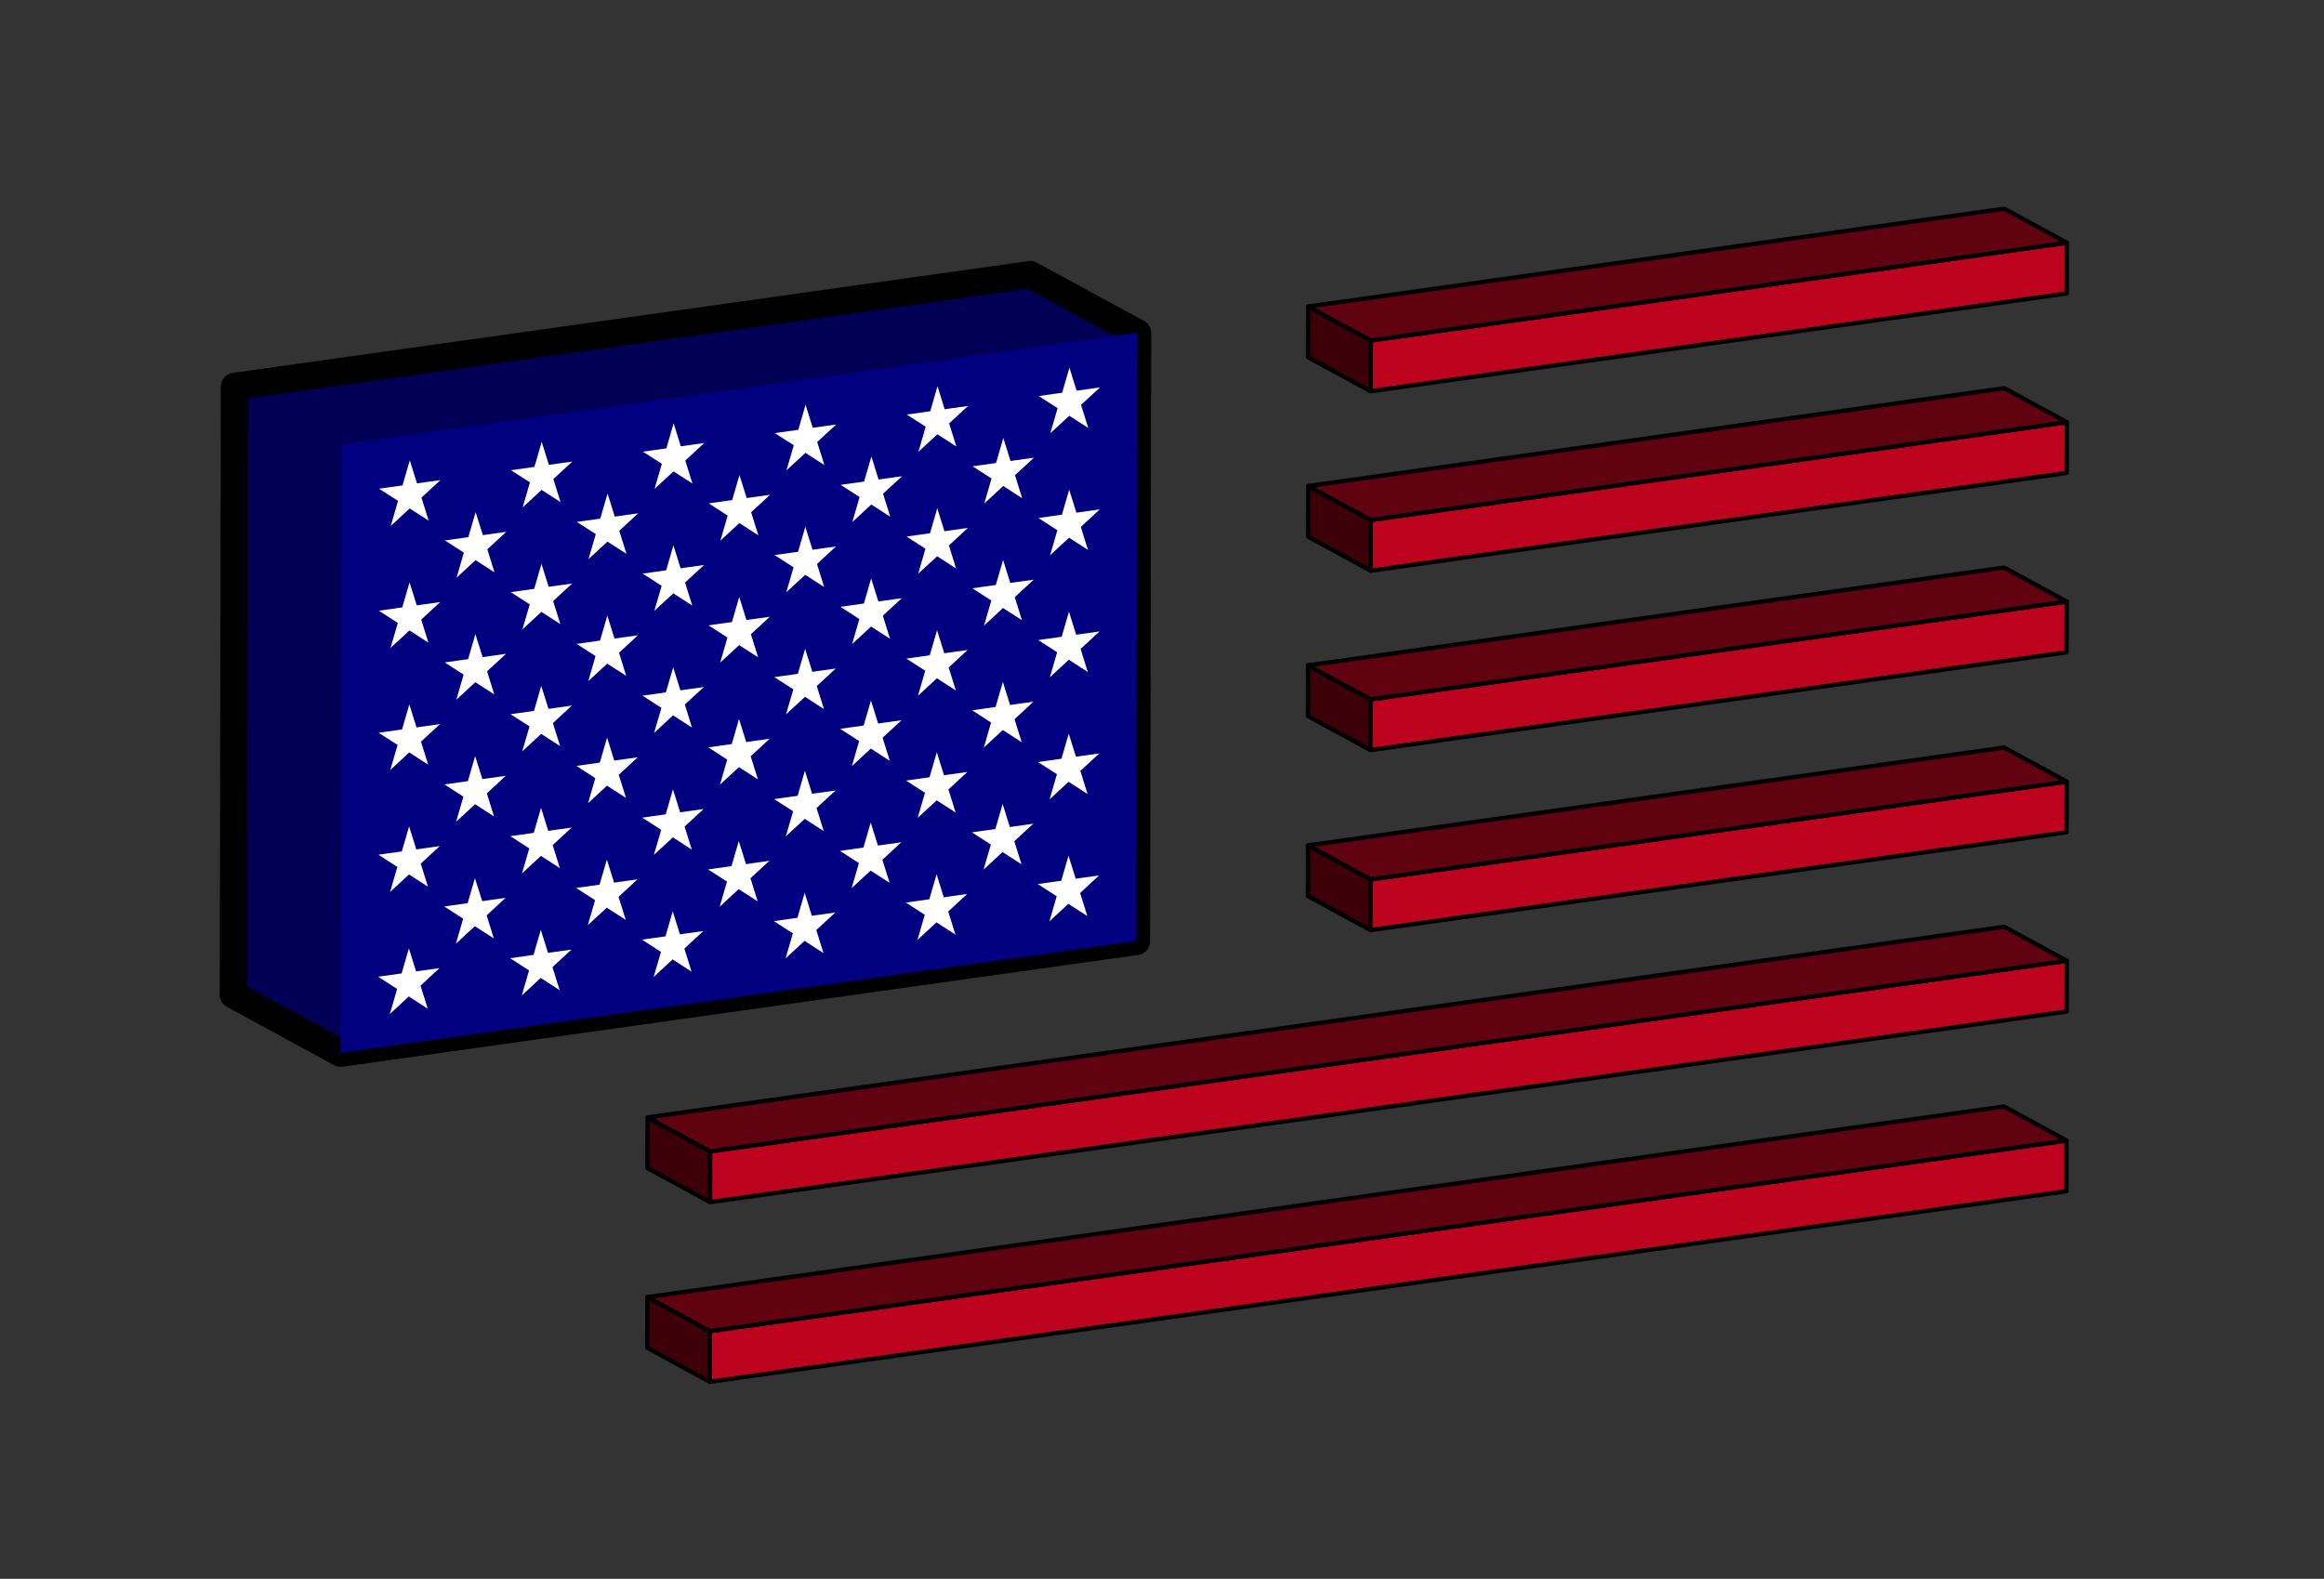<?xml version="1.0" encoding="UTF-8" standalone="no"?>
<!-- Created with Inkscape (http://www.inkscape.org/) -->

<svg
   width="363.301mm"
   height="246.872mm"
   viewBox="0 0 363.301 246.872"
   version="1.1"
   id="svg5509"
   inkscape:version="1.2 (dc2aedaf03, 2022-05-15)"
   sodipodi:docname="USA_flag_KIT.svg"
   xmlns:inkscape="http://www.inkscape.org/namespaces/inkscape"
   xmlns:sodipodi="http://sodipodi.sourceforge.net/DTD/sodipodi-0.dtd"
   xmlns:xlink="http://www.w3.org/1999/xlink"
   xmlns="http://www.w3.org/2000/svg"
   xmlns:svg="http://www.w3.org/2000/svg">
  <rect x="0" y="0" width="363.301" height="246.872" fill="#333333" stroke="none"/>
  <sodipodi:namedview
     id="namedview5511"
     pagecolor="#ffffff"
     bordercolor="#000000"
     borderopacity="0.25"
     inkscape:showpageshadow="2"
     inkscape:pageopacity="0.0"
     inkscape:pagecheckerboard="0"
     inkscape:deskcolor="#d1d1d1"
     inkscape:document-units="mm"
     showgrid="false"
     inkscape:zoom="0.30274747"
     inkscape:cx="649.05579"
     inkscape:cy="609.41879"
     inkscape:window-width="1920"
     inkscape:window-height="1017"
     inkscape:window-x="-8"
     inkscape:window-y="-8"
     inkscape:window-maximized="1"
     inkscape:current-layer="layer1" />
  <defs
     id="defs5506">
    <linearGradient
       inkscape:collect="always"
       xlink:href="#SVGID_5_"
       id="linearGradient37986"
       gradientUnits="userSpaceOnUse"
       x1="973.95"
       y1="858.591"
       x2="973.95"
       y2="858.591"
       gradientTransform="matrix(0.084,0,0,0.084,139.913,51.616)" />
    <linearGradient
       id="SVGID_5_"
       gradientUnits="userSpaceOnUse"
       x1="973.95"
       y1="858.591"
       x2="973.95"
       y2="858.591">
		<stop
   offset="0"
   style="stop-color:#07080D"
   id="stop6610" />

		<stop
   offset="0.17"
   style="stop-color:#071B3A"
   id="stop6612" />

		<stop
   offset="0.303"
   style="stop-color:#003B9A"
   id="stop6614" />

		<stop
   offset="0.358"
   style="stop-color:#011F5B"
   id="stop6616" />

		<stop
   offset="0.436"
   style="stop-color:#00A1FF"
   id="stop6618" />

		<stop
   offset="0.46"
   style="stop-color:#04A2FE"
   id="stop6620" />

		<stop
   offset="0.484"
   style="stop-color:#10A5FD"
   id="stop6622" />

		<stop
   offset="0.507"
   style="stop-color:#24ABFA"
   id="stop6624" />

		<stop
   offset="0.531"
   style="stop-color:#40B3F6"
   id="stop6626" />

		<stop
   offset="0.554"
   style="stop-color:#64BDF1"
   id="stop6628" />

		<stop
   offset="0.578"
   style="stop-color:#90CAEB"
   id="stop6630" />

		<stop
   offset="0.601"
   style="stop-color:#C3D8E4"
   id="stop6632" />

		<stop
   offset="0.624"
   style="stop-color:#FEE9DC"
   id="stop6634" />

		<stop
   offset="0.624"
   style="stop-color:#FFE9DC"
   id="stop6636" />

		<stop
   offset="0.648"
   style="stop-color:#FFE9DC"
   id="stop6638" />

		<stop
   offset="0.653"
   style="stop-color:#F0E2D9"
   id="stop6640" />

		<stop
   offset="0.674"
   style="stop-color:#B1C3CE"
   id="stop6642" />

		<stop
   offset="0.695"
   style="stop-color:#7BA8C5"
   id="stop6644" />

		<stop
   offset="0.715"
   style="stop-color:#4F93BD"
   id="stop6646" />

		<stop
   offset="0.734"
   style="stop-color:#2D82B7"
   id="stop6648" />

		<stop
   offset="0.752"
   style="stop-color:#1476B3"
   id="stop6650" />

		<stop
   offset="0.768"
   style="stop-color:#056FB0"
   id="stop6652" />

		<stop
   offset="0.782"
   style="stop-color:#006CAF"
   id="stop6654" />

		<stop
   offset="0.798"
   style="stop-color:#0060A8"
   id="stop6656" />

		<stop
   offset="0.832"
   style="stop-color:#004C9D"
   id="stop6658" />

		<stop
   offset="0.867"
   style="stop-color:#004196"
   id="stop6660" />

		<stop
   offset="0.903"
   style="stop-color:#003D94"
   id="stop6662" />

		<stop
   offset="1"
   style="stop-color:#07247C"
   id="stop6664" />

	</linearGradient>
    <linearGradient
       inkscape:collect="always"
       xlink:href="#SVGID_6_"
       id="linearGradient37988"
       gradientUnits="userSpaceOnUse"
       x1="956.861"
       y1="892.371"
       x2="954.248"
       y2="877.551"
       gradientTransform="matrix(0.084,0,0,0.084,139.913,51.616)" />
    <linearGradient
       id="SVGID_6_"
       gradientUnits="userSpaceOnUse"
       x1="956.861"
       y1="892.371"
       x2="954.248"
       y2="877.551">
		<stop
   offset="0"
   style="stop-color:#07080D"
   id="stop6669" />

		<stop
   offset="0.17"
   style="stop-color:#071B3A"
   id="stop6671" />

		<stop
   offset="0.303"
   style="stop-color:#003B9A"
   id="stop6673" />

		<stop
   offset="0.358"
   style="stop-color:#011F5B"
   id="stop6675" />

		<stop
   offset="0.436"
   style="stop-color:#00A1FF"
   id="stop6677" />

		<stop
   offset="0.46"
   style="stop-color:#04A2FE"
   id="stop6679" />

		<stop
   offset="0.484"
   style="stop-color:#10A5FD"
   id="stop6681" />

		<stop
   offset="0.507"
   style="stop-color:#24ABFA"
   id="stop6683" />

		<stop
   offset="0.531"
   style="stop-color:#40B3F6"
   id="stop6685" />

		<stop
   offset="0.554"
   style="stop-color:#64BDF1"
   id="stop6687" />

		<stop
   offset="0.578"
   style="stop-color:#90CAEB"
   id="stop6689" />

		<stop
   offset="0.601"
   style="stop-color:#C3D8E4"
   id="stop6691" />

		<stop
   offset="0.624"
   style="stop-color:#FEE9DC"
   id="stop6693" />

		<stop
   offset="0.624"
   style="stop-color:#FFE9DC"
   id="stop6695" />

		<stop
   offset="0.648"
   style="stop-color:#FFE9DC"
   id="stop6697" />

		<stop
   offset="0.653"
   style="stop-color:#F0E2D9"
   id="stop6699" />

		<stop
   offset="0.674"
   style="stop-color:#B1C3CE"
   id="stop6701" />

		<stop
   offset="0.695"
   style="stop-color:#7BA8C5"
   id="stop6703" />

		<stop
   offset="0.715"
   style="stop-color:#4F93BD"
   id="stop6705" />

		<stop
   offset="0.734"
   style="stop-color:#2D82B7"
   id="stop6707" />

		<stop
   offset="0.752"
   style="stop-color:#1476B3"
   id="stop6709" />

		<stop
   offset="0.768"
   style="stop-color:#056FB0"
   id="stop6711" />

		<stop
   offset="0.782"
   style="stop-color:#006CAF"
   id="stop6713" />

		<stop
   offset="0.798"
   style="stop-color:#0060A8"
   id="stop6715" />

		<stop
   offset="0.832"
   style="stop-color:#004C9D"
   id="stop6717" />

		<stop
   offset="0.867"
   style="stop-color:#004196"
   id="stop6719" />

		<stop
   offset="0.903"
   style="stop-color:#003D94"
   id="stop6721" />

		<stop
   offset="1"
   style="stop-color:#07247C"
   id="stop6723" />

	</linearGradient>
    <linearGradient
       inkscape:collect="always"
       xlink:href="#SVGID_7_"
       id="linearGradient37990"
       gradientUnits="userSpaceOnUse"
       x1="919.807"
       y1="908.669"
       x2="919.807"
       y2="908.669"
       gradientTransform="matrix(0.084,0,0,0.084,139.913,51.616)" />
    <linearGradient
       id="SVGID_7_"
       gradientUnits="userSpaceOnUse"
       x1="919.807"
       y1="908.669"
       x2="919.807"
       y2="908.669">
		<stop
   offset="0"
   style="stop-color:#07080D"
   id="stop6730" />

		<stop
   offset="0.17"
   style="stop-color:#071B3A"
   id="stop6732" />

		<stop
   offset="0.303"
   style="stop-color:#003B9A"
   id="stop6734" />

		<stop
   offset="0.358"
   style="stop-color:#011F5B"
   id="stop6736" />

		<stop
   offset="0.436"
   style="stop-color:#00A1FF"
   id="stop6738" />

		<stop
   offset="0.46"
   style="stop-color:#04A2FE"
   id="stop6740" />

		<stop
   offset="0.484"
   style="stop-color:#10A5FD"
   id="stop6742" />

		<stop
   offset="0.507"
   style="stop-color:#24ABFA"
   id="stop6744" />

		<stop
   offset="0.531"
   style="stop-color:#40B3F6"
   id="stop6746" />

		<stop
   offset="0.554"
   style="stop-color:#64BDF1"
   id="stop6748" />

		<stop
   offset="0.578"
   style="stop-color:#90CAEB"
   id="stop6750" />

		<stop
   offset="0.601"
   style="stop-color:#C3D8E4"
   id="stop6752" />

		<stop
   offset="0.624"
   style="stop-color:#FEE9DC"
   id="stop6754" />

		<stop
   offset="0.624"
   style="stop-color:#FFE9DC"
   id="stop6756" />

		<stop
   offset="0.648"
   style="stop-color:#FFE9DC"
   id="stop6758" />

		<stop
   offset="0.653"
   style="stop-color:#F0E2D9"
   id="stop6760" />

		<stop
   offset="0.674"
   style="stop-color:#B1C3CE"
   id="stop6762" />

		<stop
   offset="0.695"
   style="stop-color:#7BA8C5"
   id="stop6764" />

		<stop
   offset="0.715"
   style="stop-color:#4F93BD"
   id="stop6766" />

		<stop
   offset="0.734"
   style="stop-color:#2D82B7"
   id="stop6768" />

		<stop
   offset="0.752"
   style="stop-color:#1476B3"
   id="stop6770" />

		<stop
   offset="0.768"
   style="stop-color:#056FB0"
   id="stop6772" />

		<stop
   offset="0.782"
   style="stop-color:#006CAF"
   id="stop6774" />

		<stop
   offset="0.798"
   style="stop-color:#0060A8"
   id="stop6776" />

		<stop
   offset="0.832"
   style="stop-color:#004C9D"
   id="stop6778" />

		<stop
   offset="0.867"
   style="stop-color:#004196"
   id="stop6780" />

		<stop
   offset="0.903"
   style="stop-color:#003D94"
   id="stop6782" />

		<stop
   offset="1"
   style="stop-color:#07247C"
   id="stop6784" />

	</linearGradient>
    <linearGradient
       inkscape:collect="always"
       xlink:href="#SVGID_9_"
       id="linearGradient37992"
       gradientUnits="userSpaceOnUse"
       x1="902.22"
       y1="802.221"
       x2="902.22"
       y2="802.221"
       gradientTransform="matrix(0.084,0,0,0.084,139.913,51.616)" />
    <linearGradient
       id="SVGID_9_"
       gradientUnits="userSpaceOnUse"
       x1="902.22"
       y1="802.221"
       x2="902.22"
       y2="802.221">
		<stop
   offset="0"
   style="stop-color:#07080D"
   id="stop6820" />

		<stop
   offset="0.17"
   style="stop-color:#071B3A"
   id="stop6822" />

		<stop
   offset="0.303"
   style="stop-color:#003B9A"
   id="stop6824" />

		<stop
   offset="0.358"
   style="stop-color:#011F5B"
   id="stop6826" />

		<stop
   offset="0.436"
   style="stop-color:#00A1FF"
   id="stop6828" />

		<stop
   offset="0.46"
   style="stop-color:#04A2FE"
   id="stop6830" />

		<stop
   offset="0.484"
   style="stop-color:#10A5FD"
   id="stop6832" />

		<stop
   offset="0.507"
   style="stop-color:#24ABFA"
   id="stop6834" />

		<stop
   offset="0.531"
   style="stop-color:#40B3F6"
   id="stop6836" />

		<stop
   offset="0.554"
   style="stop-color:#64BDF1"
   id="stop6838" />

		<stop
   offset="0.578"
   style="stop-color:#90CAEB"
   id="stop6840" />

		<stop
   offset="0.601"
   style="stop-color:#C3D8E4"
   id="stop6842" />

		<stop
   offset="0.624"
   style="stop-color:#FEE9DC"
   id="stop6844" />

		<stop
   offset="0.624"
   style="stop-color:#FFE9DC"
   id="stop6846" />

		<stop
   offset="0.648"
   style="stop-color:#FFE9DC"
   id="stop6848" />

		<stop
   offset="0.653"
   style="stop-color:#F0E2D9"
   id="stop6850" />

		<stop
   offset="0.674"
   style="stop-color:#B1C3CE"
   id="stop6852" />

		<stop
   offset="0.695"
   style="stop-color:#7BA8C5"
   id="stop6854" />

		<stop
   offset="0.715"
   style="stop-color:#4F93BD"
   id="stop6856" />

		<stop
   offset="0.734"
   style="stop-color:#2D82B7"
   id="stop6858" />

		<stop
   offset="0.752"
   style="stop-color:#1476B3"
   id="stop6860" />

		<stop
   offset="0.768"
   style="stop-color:#056FB0"
   id="stop6862" />

		<stop
   offset="0.782"
   style="stop-color:#006CAF"
   id="stop6864" />

		<stop
   offset="0.798"
   style="stop-color:#0060A8"
   id="stop6866" />

		<stop
   offset="0.832"
   style="stop-color:#004C9D"
   id="stop6868" />

		<stop
   offset="0.867"
   style="stop-color:#004196"
   id="stop6870" />

		<stop
   offset="0.903"
   style="stop-color:#003D94"
   id="stop6872" />

		<stop
   offset="1"
   style="stop-color:#07247C"
   id="stop6874" />

	</linearGradient>
    <linearGradient
       inkscape:collect="always"
       xlink:href="#SVGID_10_"
       id="linearGradient37994"
       gradientUnits="userSpaceOnUse"
       x1="889.094"
       y1="846.457"
       x2="888.25"
       y2="841.672"
       gradientTransform="matrix(0.084,0,0,0.084,139.913,51.616)" />
    <linearGradient
       id="SVGID_10_"
       gradientUnits="userSpaceOnUse"
       x1="889.094"
       y1="846.457"
       x2="888.25"
       y2="841.672">
		<stop
   offset="0"
   style="stop-color:#07080D"
   id="stop6879" />

		<stop
   offset="0.17"
   style="stop-color:#071B3A"
   id="stop6881" />

		<stop
   offset="0.303"
   style="stop-color:#003B9A"
   id="stop6883" />

		<stop
   offset="0.358"
   style="stop-color:#011F5B"
   id="stop6885" />

		<stop
   offset="0.436"
   style="stop-color:#00A1FF"
   id="stop6887" />

		<stop
   offset="0.46"
   style="stop-color:#04A2FE"
   id="stop6889" />

		<stop
   offset="0.484"
   style="stop-color:#10A5FD"
   id="stop6891" />

		<stop
   offset="0.507"
   style="stop-color:#24ABFA"
   id="stop6893" />

		<stop
   offset="0.531"
   style="stop-color:#40B3F6"
   id="stop6895" />

		<stop
   offset="0.554"
   style="stop-color:#64BDF1"
   id="stop6897" />

		<stop
   offset="0.578"
   style="stop-color:#90CAEB"
   id="stop6899" />

		<stop
   offset="0.601"
   style="stop-color:#C3D8E4"
   id="stop6901" />

		<stop
   offset="0.624"
   style="stop-color:#FEE9DC"
   id="stop6903" />

		<stop
   offset="0.624"
   style="stop-color:#FFE9DC"
   id="stop6905" />

		<stop
   offset="0.648"
   style="stop-color:#FFE9DC"
   id="stop6907" />

		<stop
   offset="0.653"
   style="stop-color:#F0E2D9"
   id="stop6909" />

		<stop
   offset="0.674"
   style="stop-color:#B1C3CE"
   id="stop6911" />

		<stop
   offset="0.695"
   style="stop-color:#7BA8C5"
   id="stop6913" />

		<stop
   offset="0.715"
   style="stop-color:#4F93BD"
   id="stop6915" />

		<stop
   offset="0.734"
   style="stop-color:#2D82B7"
   id="stop6917" />

		<stop
   offset="0.752"
   style="stop-color:#1476B3"
   id="stop6919" />

		<stop
   offset="0.768"
   style="stop-color:#056FB0"
   id="stop6921" />

		<stop
   offset="0.782"
   style="stop-color:#006CAF"
   id="stop6923" />

		<stop
   offset="0.798"
   style="stop-color:#0060A8"
   id="stop6925" />

		<stop
   offset="0.832"
   style="stop-color:#004C9D"
   id="stop6927" />

		<stop
   offset="0.867"
   style="stop-color:#004196"
   id="stop6929" />

		<stop
   offset="0.903"
   style="stop-color:#003D94"
   id="stop6931" />

		<stop
   offset="1"
   style="stop-color:#07247C"
   id="stop6933" />

	</linearGradient>
    <linearGradient
       inkscape:collect="always"
       xlink:href="#SVGID_11_"
       id="linearGradient37996"
       gradientUnits="userSpaceOnUse"
       x1="875.012"
       y1="806.104"
       x2="870.483"
       y2="780.423"
       gradientTransform="matrix(0.084,0,0,0.084,139.913,51.616)" />
    <linearGradient
       id="SVGID_11_"
       gradientUnits="userSpaceOnUse"
       x1="875.012"
       y1="806.104"
       x2="870.483"
       y2="780.423">
		<stop
   offset="0"
   style="stop-color:#07080D"
   id="stop6942" />

		<stop
   offset="0.17"
   style="stop-color:#071B3A"
   id="stop6944" />

		<stop
   offset="0.303"
   style="stop-color:#003B9A"
   id="stop6946" />

		<stop
   offset="0.358"
   style="stop-color:#011F5B"
   id="stop6948" />

		<stop
   offset="0.436"
   style="stop-color:#00A1FF"
   id="stop6950" />

		<stop
   offset="0.46"
   style="stop-color:#04A2FE"
   id="stop6952" />

		<stop
   offset="0.484"
   style="stop-color:#10A5FD"
   id="stop6954" />

		<stop
   offset="0.507"
   style="stop-color:#24ABFA"
   id="stop6956" />

		<stop
   offset="0.531"
   style="stop-color:#40B3F6"
   id="stop6958" />

		<stop
   offset="0.554"
   style="stop-color:#64BDF1"
   id="stop6960" />

		<stop
   offset="0.578"
   style="stop-color:#90CAEB"
   id="stop6962" />

		<stop
   offset="0.601"
   style="stop-color:#C3D8E4"
   id="stop6964" />

		<stop
   offset="0.624"
   style="stop-color:#FEE9DC"
   id="stop6966" />

		<stop
   offset="0.624"
   style="stop-color:#FFE9DC"
   id="stop6968" />

		<stop
   offset="0.648"
   style="stop-color:#FFE9DC"
   id="stop6970" />

		<stop
   offset="0.653"
   style="stop-color:#F0E2D9"
   id="stop6972" />

		<stop
   offset="0.674"
   style="stop-color:#B1C3CE"
   id="stop6974" />

		<stop
   offset="0.695"
   style="stop-color:#7BA8C5"
   id="stop6976" />

		<stop
   offset="0.715"
   style="stop-color:#4F93BD"
   id="stop6978" />

		<stop
   offset="0.734"
   style="stop-color:#2D82B7"
   id="stop6980" />

		<stop
   offset="0.752"
   style="stop-color:#1476B3"
   id="stop6982" />

		<stop
   offset="0.768"
   style="stop-color:#056FB0"
   id="stop6984" />

		<stop
   offset="0.782"
   style="stop-color:#006CAF"
   id="stop6986" />

		<stop
   offset="0.798"
   style="stop-color:#0060A8"
   id="stop6988" />

		<stop
   offset="0.832"
   style="stop-color:#004C9D"
   id="stop6990" />

		<stop
   offset="0.867"
   style="stop-color:#004196"
   id="stop6992" />

		<stop
   offset="0.903"
   style="stop-color:#003D94"
   id="stop6994" />

		<stop
   offset="1"
   style="stop-color:#07247C"
   id="stop6996" />

	</linearGradient>
    <linearGradient
       inkscape:collect="always"
       xlink:href="#SVGID_15_"
       id="linearGradient37998"
       gradientUnits="userSpaceOnUse"
       x1="888.89"
       y1="713.556"
       x2="886.818"
       y2="701.807"
       gradientTransform="matrix(0.084,0,0,0.084,139.913,51.616)" />
    <linearGradient
       id="SVGID_15_"
       gradientUnits="userSpaceOnUse"
       x1="888.89"
       y1="713.556"
       x2="886.818"
       y2="701.807">
		<stop
   offset="0"
   style="stop-color:#07080D"
   id="stop7152" />

		<stop
   offset="0.17"
   style="stop-color:#071B3A"
   id="stop7154" />

		<stop
   offset="0.303"
   style="stop-color:#003B9A"
   id="stop7156" />

		<stop
   offset="0.358"
   style="stop-color:#011F5B"
   id="stop7158" />

		<stop
   offset="0.436"
   style="stop-color:#00A1FF"
   id="stop7160" />

		<stop
   offset="0.46"
   style="stop-color:#04A2FE"
   id="stop7162" />

		<stop
   offset="0.484"
   style="stop-color:#10A5FD"
   id="stop7164" />

		<stop
   offset="0.507"
   style="stop-color:#24ABFA"
   id="stop7166" />

		<stop
   offset="0.531"
   style="stop-color:#40B3F6"
   id="stop7168" />

		<stop
   offset="0.554"
   style="stop-color:#64BDF1"
   id="stop7170" />

		<stop
   offset="0.578"
   style="stop-color:#90CAEB"
   id="stop7172" />

		<stop
   offset="0.601"
   style="stop-color:#C3D8E4"
   id="stop7174" />

		<stop
   offset="0.624"
   style="stop-color:#FEE9DC"
   id="stop7176" />

		<stop
   offset="0.624"
   style="stop-color:#FFE9DC"
   id="stop7178" />

		<stop
   offset="0.648"
   style="stop-color:#FFE9DC"
   id="stop7180" />

		<stop
   offset="0.653"
   style="stop-color:#F0E2D9"
   id="stop7182" />

		<stop
   offset="0.674"
   style="stop-color:#B1C3CE"
   id="stop7184" />

		<stop
   offset="0.695"
   style="stop-color:#7BA8C5"
   id="stop7186" />

		<stop
   offset="0.715"
   style="stop-color:#4F93BD"
   id="stop7188" />

		<stop
   offset="0.734"
   style="stop-color:#2D82B7"
   id="stop7190" />

		<stop
   offset="0.752"
   style="stop-color:#1476B3"
   id="stop7192" />

		<stop
   offset="0.768"
   style="stop-color:#056FB0"
   id="stop7194" />

		<stop
   offset="0.782"
   style="stop-color:#006CAF"
   id="stop7196" />

		<stop
   offset="0.798"
   style="stop-color:#0060A8"
   id="stop7198" />

		<stop
   offset="0.832"
   style="stop-color:#004C9D"
   id="stop7200" />

		<stop
   offset="0.867"
   style="stop-color:#004196"
   id="stop7202" />

		<stop
   offset="0.903"
   style="stop-color:#003D94"
   id="stop7204" />

		<stop
   offset="1"
   style="stop-color:#07247C"
   id="stop7206" />

	</linearGradient>
    <linearGradient
       inkscape:collect="always"
       xlink:href="#SVGID_16_"
       id="linearGradient38000"
       gradientUnits="userSpaceOnUse"
       x1="943.066"
       y1="578.998"
       x2="941.651"
       y2="570.977"
       gradientTransform="matrix(0.084,0,0,0.084,139.913,51.616)" />
    <linearGradient
       id="SVGID_16_"
       gradientUnits="userSpaceOnUse"
       x1="943.066"
       y1="578.998"
       x2="941.651"
       y2="570.977">
		<stop
   offset="0"
   style="stop-color:#07080D"
   id="stop7211" />

		<stop
   offset="0.17"
   style="stop-color:#071B3A"
   id="stop7213" />

		<stop
   offset="0.303"
   style="stop-color:#003B9A"
   id="stop7215" />

		<stop
   offset="0.358"
   style="stop-color:#011F5B"
   id="stop7217" />

		<stop
   offset="0.436"
   style="stop-color:#00A1FF"
   id="stop7219" />

		<stop
   offset="0.46"
   style="stop-color:#04A2FE"
   id="stop7221" />

		<stop
   offset="0.484"
   style="stop-color:#10A5FD"
   id="stop7223" />

		<stop
   offset="0.507"
   style="stop-color:#24ABFA"
   id="stop7225" />

		<stop
   offset="0.531"
   style="stop-color:#40B3F6"
   id="stop7227" />

		<stop
   offset="0.554"
   style="stop-color:#64BDF1"
   id="stop7229" />

		<stop
   offset="0.578"
   style="stop-color:#90CAEB"
   id="stop7231" />

		<stop
   offset="0.601"
   style="stop-color:#C3D8E4"
   id="stop7233" />

		<stop
   offset="0.624"
   style="stop-color:#FEE9DC"
   id="stop7235" />

		<stop
   offset="0.624"
   style="stop-color:#FFE9DC"
   id="stop7237" />

		<stop
   offset="0.648"
   style="stop-color:#FFE9DC"
   id="stop7239" />

		<stop
   offset="0.653"
   style="stop-color:#F0E2D9"
   id="stop7241" />

		<stop
   offset="0.674"
   style="stop-color:#B1C3CE"
   id="stop7243" />

		<stop
   offset="0.695"
   style="stop-color:#7BA8C5"
   id="stop7245" />

		<stop
   offset="0.715"
   style="stop-color:#4F93BD"
   id="stop7247" />

		<stop
   offset="0.734"
   style="stop-color:#2D82B7"
   id="stop7249" />

		<stop
   offset="0.752"
   style="stop-color:#1476B3"
   id="stop7251" />

		<stop
   offset="0.768"
   style="stop-color:#056FB0"
   id="stop7253" />

		<stop
   offset="0.782"
   style="stop-color:#006CAF"
   id="stop7255" />

		<stop
   offset="0.798"
   style="stop-color:#0060A8"
   id="stop7257" />

		<stop
   offset="0.832"
   style="stop-color:#004C9D"
   id="stop7259" />

		<stop
   offset="0.867"
   style="stop-color:#004196"
   id="stop7261" />

		<stop
   offset="0.903"
   style="stop-color:#003D94"
   id="stop7263" />

		<stop
   offset="1"
   style="stop-color:#07247C"
   id="stop7265" />

	</linearGradient>
    <linearGradient
       inkscape:collect="always"
       xlink:href="#SVGID_17_"
       id="linearGradient38002"
       gradientUnits="userSpaceOnUse"
       gradientTransform="matrix(0.084,0,0,0.084,139.913,51.616)"
       x1="815.942"
       y1="790.29"
       x2="811.406"
       y2="764.567" />
    <linearGradient
       id="SVGID_17_"
       gradientUnits="userSpaceOnUse"
       x1="815.942"
       y1="790.29"
       x2="811.406"
       y2="764.567"
       gradientTransform="matrix(0.871,0,0,0.871,672.349,599.859)">
		<stop
   offset="0"
   style="stop-color:#07080D"
   id="stop7274" />

		<stop
   offset="0.17"
   style="stop-color:#071B3A"
   id="stop7276" />

		<stop
   offset="0.303"
   style="stop-color:#003B9A"
   id="stop7278" />

		<stop
   offset="0.358"
   style="stop-color:#011F5B"
   id="stop7280" />

		<stop
   offset="0.436"
   style="stop-color:#00A1FF"
   id="stop7282" />

		<stop
   offset="0.46"
   style="stop-color:#04A2FE"
   id="stop7284" />

		<stop
   offset="0.484"
   style="stop-color:#10A5FD"
   id="stop7286" />

		<stop
   offset="0.507"
   style="stop-color:#24ABFA"
   id="stop7288" />

		<stop
   offset="0.531"
   style="stop-color:#40B3F6"
   id="stop7290" />

		<stop
   offset="0.554"
   style="stop-color:#64BDF1"
   id="stop7292" />

		<stop
   offset="0.578"
   style="stop-color:#90CAEB"
   id="stop7294" />

		<stop
   offset="0.601"
   style="stop-color:#C3D8E4"
   id="stop7296" />

		<stop
   offset="0.624"
   style="stop-color:#FEE9DC"
   id="stop7298" />

		<stop
   offset="0.624"
   style="stop-color:#FFE9DC"
   id="stop7300" />

		<stop
   offset="0.648"
   style="stop-color:#FFE9DC"
   id="stop7302" />

		<stop
   offset="0.653"
   style="stop-color:#F0E2D9"
   id="stop7304" />

		<stop
   offset="0.674"
   style="stop-color:#B1C3CE"
   id="stop7306" />

		<stop
   offset="0.695"
   style="stop-color:#7BA8C5"
   id="stop7308" />

		<stop
   offset="0.715"
   style="stop-color:#4F93BD"
   id="stop7310" />

		<stop
   offset="0.734"
   style="stop-color:#2D82B7"
   id="stop7312" />

		<stop
   offset="0.752"
   style="stop-color:#1476B3"
   id="stop7314" />

		<stop
   offset="0.768"
   style="stop-color:#056FB0"
   id="stop7316" />

		<stop
   offset="0.782"
   style="stop-color:#006CAF"
   id="stop7318" />

		<stop
   offset="0.798"
   style="stop-color:#0060A8"
   id="stop7320" />

		<stop
   offset="0.832"
   style="stop-color:#004C9D"
   id="stop7322" />

		<stop
   offset="0.867"
   style="stop-color:#004196"
   id="stop7324" />

		<stop
   offset="0.903"
   style="stop-color:#003D94"
   id="stop7326" />

		<stop
   offset="1"
   style="stop-color:#07247C"
   id="stop7328" />

	</linearGradient>
    <linearGradient
       inkscape:collect="always"
       xlink:href="#SVGID_18_"
       id="linearGradient38004"
       gradientUnits="userSpaceOnUse"
       x1="830.408"
       y1="745.775"
       x2="830.408"
       y2="745.774"
       gradientTransform="matrix(0.084,0,0,0.084,139.913,51.616)" />
    <linearGradient
       id="SVGID_18_"
       gradientUnits="userSpaceOnUse"
       x1="830.408"
       y1="745.775"
       x2="830.408"
       y2="745.774">
		<stop
   offset="0"
   style="stop-color:#07080D"
   id="stop7333" />

		<stop
   offset="0.17"
   style="stop-color:#071B3A"
   id="stop7335" />

		<stop
   offset="0.303"
   style="stop-color:#003B9A"
   id="stop7337" />

		<stop
   offset="0.358"
   style="stop-color:#011F5B"
   id="stop7339" />

		<stop
   offset="0.436"
   style="stop-color:#00A1FF"
   id="stop7341" />

		<stop
   offset="0.46"
   style="stop-color:#04A2FE"
   id="stop7343" />

		<stop
   offset="0.484"
   style="stop-color:#10A5FD"
   id="stop7345" />

		<stop
   offset="0.507"
   style="stop-color:#24ABFA"
   id="stop7347" />

		<stop
   offset="0.531"
   style="stop-color:#40B3F6"
   id="stop7349" />

		<stop
   offset="0.554"
   style="stop-color:#64BDF1"
   id="stop7351" />

		<stop
   offset="0.578"
   style="stop-color:#90CAEB"
   id="stop7353" />

		<stop
   offset="0.601"
   style="stop-color:#C3D8E4"
   id="stop7355" />

		<stop
   offset="0.624"
   style="stop-color:#FEE9DC"
   id="stop7357" />

		<stop
   offset="0.624"
   style="stop-color:#FFE9DC"
   id="stop7359" />

		<stop
   offset="0.648"
   style="stop-color:#FFE9DC"
   id="stop7361" />

		<stop
   offset="0.653"
   style="stop-color:#F0E2D9"
   id="stop7363" />

		<stop
   offset="0.674"
   style="stop-color:#B1C3CE"
   id="stop7365" />

		<stop
   offset="0.695"
   style="stop-color:#7BA8C5"
   id="stop7367" />

		<stop
   offset="0.715"
   style="stop-color:#4F93BD"
   id="stop7369" />

		<stop
   offset="0.734"
   style="stop-color:#2D82B7"
   id="stop7371" />

		<stop
   offset="0.752"
   style="stop-color:#1476B3"
   id="stop7373" />

		<stop
   offset="0.768"
   style="stop-color:#056FB0"
   id="stop7375" />

		<stop
   offset="0.782"
   style="stop-color:#006CAF"
   id="stop7377" />

		<stop
   offset="0.798"
   style="stop-color:#0060A8"
   id="stop7379" />

		<stop
   offset="0.832"
   style="stop-color:#004C9D"
   id="stop7381" />

		<stop
   offset="0.867"
   style="stop-color:#004196"
   id="stop7383" />

		<stop
   offset="0.903"
   style="stop-color:#003D94"
   id="stop7385" />

		<stop
   offset="1"
   style="stop-color:#07247C"
   id="stop7387" />

	</linearGradient>
    <linearGradient
       inkscape:collect="always"
       xlink:href="#SVGID_20_"
       id="linearGradient38006"
       gradientUnits="userSpaceOnUse"
       x1="957.906"
       y1="494.505"
       x2="955.076"
       y2="478.461"
       gradientTransform="matrix(0.084,0,0,0.084,139.913,51.616)" />
    <linearGradient
       id="SVGID_20_"
       gradientUnits="userSpaceOnUse"
       x1="957.906"
       y1="494.505"
       x2="955.076"
       y2="478.461">
		<stop
   offset="0"
   style="stop-color:#07080D"
   id="stop7451" />

		<stop
   offset="0.17"
   style="stop-color:#071B3A"
   id="stop7453" />

		<stop
   offset="0.303"
   style="stop-color:#003B9A"
   id="stop7455" />

		<stop
   offset="0.358"
   style="stop-color:#011F5B"
   id="stop7457" />

		<stop
   offset="0.436"
   style="stop-color:#00A1FF"
   id="stop7459" />

		<stop
   offset="0.46"
   style="stop-color:#04A2FE"
   id="stop7461" />

		<stop
   offset="0.484"
   style="stop-color:#10A5FD"
   id="stop7463" />

		<stop
   offset="0.507"
   style="stop-color:#24ABFA"
   id="stop7465" />

		<stop
   offset="0.531"
   style="stop-color:#40B3F6"
   id="stop7467" />

		<stop
   offset="0.554"
   style="stop-color:#64BDF1"
   id="stop7469" />

		<stop
   offset="0.578"
   style="stop-color:#90CAEB"
   id="stop7471" />

		<stop
   offset="0.601"
   style="stop-color:#C3D8E4"
   id="stop7473" />

		<stop
   offset="0.624"
   style="stop-color:#FEE9DC"
   id="stop7475" />

		<stop
   offset="0.624"
   style="stop-color:#FFE9DC"
   id="stop7477" />

		<stop
   offset="0.648"
   style="stop-color:#FFE9DC"
   id="stop7479" />

		<stop
   offset="0.653"
   style="stop-color:#F0E2D9"
   id="stop7481" />

		<stop
   offset="0.674"
   style="stop-color:#B1C3CE"
   id="stop7483" />

		<stop
   offset="0.695"
   style="stop-color:#7BA8C5"
   id="stop7485" />

		<stop
   offset="0.715"
   style="stop-color:#4F93BD"
   id="stop7487" />

		<stop
   offset="0.734"
   style="stop-color:#2D82B7"
   id="stop7489" />

		<stop
   offset="0.752"
   style="stop-color:#1476B3"
   id="stop7491" />

		<stop
   offset="0.768"
   style="stop-color:#056FB0"
   id="stop7493" />

		<stop
   offset="0.782"
   style="stop-color:#006CAF"
   id="stop7495" />

		<stop
   offset="0.798"
   style="stop-color:#0060A8"
   id="stop7497" />

		<stop
   offset="0.832"
   style="stop-color:#004C9D"
   id="stop7499" />

		<stop
   offset="0.867"
   style="stop-color:#004196"
   id="stop7501" />

		<stop
   offset="0.903"
   style="stop-color:#003D94"
   id="stop7503" />

		<stop
   offset="1"
   style="stop-color:#07247C"
   id="stop7505" />

	</linearGradient>
    <linearGradient
       inkscape:collect="always"
       xlink:href="#SVGID_21_"
       id="linearGradient38008"
       gradientUnits="userSpaceOnUse"
       x1="920.547"
       y1="509.505"
       x2="920.547"
       y2="509.504"
       gradientTransform="matrix(0.084,0,0,0.084,139.913,51.616)" />
    <linearGradient
       id="SVGID_21_"
       gradientUnits="userSpaceOnUse"
       x1="920.547"
       y1="509.505"
       x2="920.547"
       y2="509.504">
		<stop
   offset="0"
   style="stop-color:#07080D"
   id="stop7514" />

		<stop
   offset="0.17"
   style="stop-color:#071B3A"
   id="stop7516" />

		<stop
   offset="0.303"
   style="stop-color:#003B9A"
   id="stop7518" />

		<stop
   offset="0.358"
   style="stop-color:#011F5B"
   id="stop7520" />

		<stop
   offset="0.436"
   style="stop-color:#00A1FF"
   id="stop7522" />

		<stop
   offset="0.46"
   style="stop-color:#04A2FE"
   id="stop7524" />

		<stop
   offset="0.484"
   style="stop-color:#10A5FD"
   id="stop7526" />

		<stop
   offset="0.507"
   style="stop-color:#24ABFA"
   id="stop7528" />

		<stop
   offset="0.531"
   style="stop-color:#40B3F6"
   id="stop7530" />

		<stop
   offset="0.554"
   style="stop-color:#64BDF1"
   id="stop7532" />

		<stop
   offset="0.578"
   style="stop-color:#90CAEB"
   id="stop7534" />

		<stop
   offset="0.601"
   style="stop-color:#C3D8E4"
   id="stop7536" />

		<stop
   offset="0.624"
   style="stop-color:#FEE9DC"
   id="stop7538" />

		<stop
   offset="0.624"
   style="stop-color:#FFE9DC"
   id="stop7540" />

		<stop
   offset="0.648"
   style="stop-color:#FFE9DC"
   id="stop7542" />

		<stop
   offset="0.653"
   style="stop-color:#F0E2D9"
   id="stop7544" />

		<stop
   offset="0.674"
   style="stop-color:#B1C3CE"
   id="stop7546" />

		<stop
   offset="0.695"
   style="stop-color:#7BA8C5"
   id="stop7548" />

		<stop
   offset="0.715"
   style="stop-color:#4F93BD"
   id="stop7550" />

		<stop
   offset="0.734"
   style="stop-color:#2D82B7"
   id="stop7552" />

		<stop
   offset="0.752"
   style="stop-color:#1476B3"
   id="stop7554" />

		<stop
   offset="0.768"
   style="stop-color:#056FB0"
   id="stop7556" />

		<stop
   offset="0.782"
   style="stop-color:#006CAF"
   id="stop7558" />

		<stop
   offset="0.798"
   style="stop-color:#0060A8"
   id="stop7560" />

		<stop
   offset="0.832"
   style="stop-color:#004C9D"
   id="stop7562" />

		<stop
   offset="0.867"
   style="stop-color:#004196"
   id="stop7564" />

		<stop
   offset="0.903"
   style="stop-color:#003D94"
   id="stop7566" />

		<stop
   offset="1"
   style="stop-color:#07247C"
   id="stop7568" />

	</linearGradient>
    <linearGradient
       inkscape:collect="always"
       xlink:href="#SVGID_23_"
       id="linearGradient38010"
       gradientUnits="userSpaceOnUse"
       x1="902.714"
       y1="536.127"
       x2="902.714"
       y2="536.127"
       gradientTransform="matrix(0.084,0,0,0.084,139.913,51.616)" />
    <linearGradient
       id="SVGID_23_"
       gradientUnits="userSpaceOnUse"
       x1="902.714"
       y1="536.127"
       x2="902.714"
       y2="536.127">
		<stop
   offset="0"
   style="stop-color:#07080D"
   id="stop7632" />

		<stop
   offset="0.17"
   style="stop-color:#071B3A"
   id="stop7634" />

		<stop
   offset="0.303"
   style="stop-color:#003B9A"
   id="stop7636" />

		<stop
   offset="0.358"
   style="stop-color:#011F5B"
   id="stop7638" />

		<stop
   offset="0.436"
   style="stop-color:#00A1FF"
   id="stop7640" />

		<stop
   offset="0.46"
   style="stop-color:#04A2FE"
   id="stop7642" />

		<stop
   offset="0.484"
   style="stop-color:#10A5FD"
   id="stop7644" />

		<stop
   offset="0.507"
   style="stop-color:#24ABFA"
   id="stop7646" />

		<stop
   offset="0.531"
   style="stop-color:#40B3F6"
   id="stop7648" />

		<stop
   offset="0.554"
   style="stop-color:#64BDF1"
   id="stop7650" />

		<stop
   offset="0.578"
   style="stop-color:#90CAEB"
   id="stop7652" />

		<stop
   offset="0.601"
   style="stop-color:#C3D8E4"
   id="stop7654" />

		<stop
   offset="0.624"
   style="stop-color:#FEE9DC"
   id="stop7656" />

		<stop
   offset="0.624"
   style="stop-color:#FFE9DC"
   id="stop7658" />

		<stop
   offset="0.648"
   style="stop-color:#FFE9DC"
   id="stop7660" />

		<stop
   offset="0.653"
   style="stop-color:#F0E2D9"
   id="stop7662" />

		<stop
   offset="0.674"
   style="stop-color:#B1C3CE"
   id="stop7664" />

		<stop
   offset="0.695"
   style="stop-color:#7BA8C5"
   id="stop7666" />

		<stop
   offset="0.715"
   style="stop-color:#4F93BD"
   id="stop7668" />

		<stop
   offset="0.734"
   style="stop-color:#2D82B7"
   id="stop7670" />

		<stop
   offset="0.752"
   style="stop-color:#1476B3"
   id="stop7672" />

		<stop
   offset="0.768"
   style="stop-color:#056FB0"
   id="stop7674" />

		<stop
   offset="0.782"
   style="stop-color:#006CAF"
   id="stop7676" />

		<stop
   offset="0.798"
   style="stop-color:#0060A8"
   id="stop7678" />

		<stop
   offset="0.832"
   style="stop-color:#004C9D"
   id="stop7680" />

		<stop
   offset="0.867"
   style="stop-color:#004196"
   id="stop7682" />

		<stop
   offset="0.903"
   style="stop-color:#003D94"
   id="stop7684" />

		<stop
   offset="1"
   style="stop-color:#07247C"
   id="stop7686" />

	</linearGradient>
    <linearGradient
       inkscape:collect="always"
       xlink:href="#SVGID_26_"
       id="linearGradient38012"
       gradientUnits="userSpaceOnUse"
       x1="813.865"
       y1="647.738"
       x2="811.036"
       y2="631.695"
       gradientTransform="matrix(0.084,0,0,0.084,139.913,51.616)" />
    <linearGradient
       id="SVGID_26_"
       gradientUnits="userSpaceOnUse"
       x1="813.865"
       y1="647.738"
       x2="811.036"
       y2="631.695">
		<stop
   offset="0"
   style="stop-color:#07080D"
   id="stop7811" />

		<stop
   offset="0.17"
   style="stop-color:#071B3A"
   id="stop7813" />

		<stop
   offset="0.303"
   style="stop-color:#003B9A"
   id="stop7815" />

		<stop
   offset="0.358"
   style="stop-color:#011F5B"
   id="stop7817" />

		<stop
   offset="0.436"
   style="stop-color:#00A1FF"
   id="stop7819" />

		<stop
   offset="0.46"
   style="stop-color:#04A2FE"
   id="stop7821" />

		<stop
   offset="0.484"
   style="stop-color:#10A5FD"
   id="stop7823" />

		<stop
   offset="0.507"
   style="stop-color:#24ABFA"
   id="stop7825" />

		<stop
   offset="0.531"
   style="stop-color:#40B3F6"
   id="stop7827" />

		<stop
   offset="0.554"
   style="stop-color:#64BDF1"
   id="stop7829" />

		<stop
   offset="0.578"
   style="stop-color:#90CAEB"
   id="stop7831" />

		<stop
   offset="0.601"
   style="stop-color:#C3D8E4"
   id="stop7833" />

		<stop
   offset="0.624"
   style="stop-color:#FEE9DC"
   id="stop7835" />

		<stop
   offset="0.624"
   style="stop-color:#FFE9DC"
   id="stop7837" />

		<stop
   offset="0.648"
   style="stop-color:#FFE9DC"
   id="stop7839" />

		<stop
   offset="0.653"
   style="stop-color:#F0E2D9"
   id="stop7841" />

		<stop
   offset="0.674"
   style="stop-color:#B1C3CE"
   id="stop7843" />

		<stop
   offset="0.695"
   style="stop-color:#7BA8C5"
   id="stop7845" />

		<stop
   offset="0.715"
   style="stop-color:#4F93BD"
   id="stop7847" />

		<stop
   offset="0.734"
   style="stop-color:#2D82B7"
   id="stop7849" />

		<stop
   offset="0.752"
   style="stop-color:#1476B3"
   id="stop7851" />

		<stop
   offset="0.768"
   style="stop-color:#056FB0"
   id="stop7853" />

		<stop
   offset="0.782"
   style="stop-color:#006CAF"
   id="stop7855" />

		<stop
   offset="0.798"
   style="stop-color:#0060A8"
   id="stop7857" />

		<stop
   offset="0.832"
   style="stop-color:#004C9D"
   id="stop7859" />

		<stop
   offset="0.867"
   style="stop-color:#004196"
   id="stop7861" />

		<stop
   offset="0.903"
   style="stop-color:#003D94"
   id="stop7863" />

		<stop
   offset="1"
   style="stop-color:#07247C"
   id="stop7865" />

	</linearGradient>
    <linearGradient
       inkscape:collect="always"
       xlink:href="#SVGID_27_"
       id="linearGradient38014"
       gradientUnits="userSpaceOnUse"
       x1="875.506"
       y1="540.01"
       x2="870.978"
       y2="514.329"
       gradientTransform="matrix(0.084,0,0,0.084,139.913,51.616)" />
    <linearGradient
       id="SVGID_27_"
       gradientUnits="userSpaceOnUse"
       x1="875.506"
       y1="540.01"
       x2="870.978"
       y2="514.329">
		<stop
   offset="0"
   style="stop-color:#07080D"
   id="stop7870" />

		<stop
   offset="0.17"
   style="stop-color:#071B3A"
   id="stop7872" />

		<stop
   offset="0.303"
   style="stop-color:#003B9A"
   id="stop7874" />

		<stop
   offset="0.358"
   style="stop-color:#011F5B"
   id="stop7876" />

		<stop
   offset="0.436"
   style="stop-color:#00A1FF"
   id="stop7878" />

		<stop
   offset="0.46"
   style="stop-color:#04A2FE"
   id="stop7880" />

		<stop
   offset="0.484"
   style="stop-color:#10A5FD"
   id="stop7882" />

		<stop
   offset="0.507"
   style="stop-color:#24ABFA"
   id="stop7884" />

		<stop
   offset="0.531"
   style="stop-color:#40B3F6"
   id="stop7886" />

		<stop
   offset="0.554"
   style="stop-color:#64BDF1"
   id="stop7888" />

		<stop
   offset="0.578"
   style="stop-color:#90CAEB"
   id="stop7890" />

		<stop
   offset="0.601"
   style="stop-color:#C3D8E4"
   id="stop7892" />

		<stop
   offset="0.624"
   style="stop-color:#FEE9DC"
   id="stop7894" />

		<stop
   offset="0.624"
   style="stop-color:#FFE9DC"
   id="stop7896" />

		<stop
   offset="0.648"
   style="stop-color:#FFE9DC"
   id="stop7898" />

		<stop
   offset="0.653"
   style="stop-color:#F0E2D9"
   id="stop7900" />

		<stop
   offset="0.674"
   style="stop-color:#B1C3CE"
   id="stop7902" />

		<stop
   offset="0.695"
   style="stop-color:#7BA8C5"
   id="stop7904" />

		<stop
   offset="0.715"
   style="stop-color:#4F93BD"
   id="stop7906" />

		<stop
   offset="0.734"
   style="stop-color:#2D82B7"
   id="stop7908" />

		<stop
   offset="0.752"
   style="stop-color:#1476B3"
   id="stop7910" />

		<stop
   offset="0.768"
   style="stop-color:#056FB0"
   id="stop7912" />

		<stop
   offset="0.782"
   style="stop-color:#006CAF"
   id="stop7914" />

		<stop
   offset="0.798"
   style="stop-color:#0060A8"
   id="stop7916" />

		<stop
   offset="0.832"
   style="stop-color:#004C9D"
   id="stop7918" />

		<stop
   offset="0.867"
   style="stop-color:#004196"
   id="stop7920" />

		<stop
   offset="0.903"
   style="stop-color:#003D94"
   id="stop7922" />

		<stop
   offset="1"
   style="stop-color:#07247C"
   id="stop7924" />

	</linearGradient>
    <linearGradient
       inkscape:collect="always"
       xlink:href="#SVGID_28_"
       id="linearGradient38016"
       gradientUnits="userSpaceOnUse"
       x1="632.229"
       y1="949.086"
       x2="632.229"
       y2="949.085"
       gradientTransform="matrix(0.084,0,0,0.084,139.913,51.616)" />
    <linearGradient
       id="SVGID_28_"
       gradientUnits="userSpaceOnUse"
       x1="632.229"
       y1="949.086"
       x2="632.229"
       y2="949.085">
		<stop
   offset="0"
   style="stop-color:#07080D"
   id="stop7929" />

		<stop
   offset="0.17"
   style="stop-color:#071B3A"
   id="stop7931" />

		<stop
   offset="0.303"
   style="stop-color:#003B9A"
   id="stop7933" />

		<stop
   offset="0.358"
   style="stop-color:#011F5B"
   id="stop7935" />

		<stop
   offset="0.436"
   style="stop-color:#00A1FF"
   id="stop7937" />

		<stop
   offset="0.46"
   style="stop-color:#04A2FE"
   id="stop7939" />

		<stop
   offset="0.484"
   style="stop-color:#10A5FD"
   id="stop7941" />

		<stop
   offset="0.507"
   style="stop-color:#24ABFA"
   id="stop7943" />

		<stop
   offset="0.531"
   style="stop-color:#40B3F6"
   id="stop7945" />

		<stop
   offset="0.554"
   style="stop-color:#64BDF1"
   id="stop7947" />

		<stop
   offset="0.578"
   style="stop-color:#90CAEB"
   id="stop7949" />

		<stop
   offset="0.601"
   style="stop-color:#C3D8E4"
   id="stop7951" />

		<stop
   offset="0.624"
   style="stop-color:#FEE9DC"
   id="stop7953" />

		<stop
   offset="0.624"
   style="stop-color:#FFE9DC"
   id="stop7955" />

		<stop
   offset="0.648"
   style="stop-color:#FFE9DC"
   id="stop7957" />

		<stop
   offset="0.653"
   style="stop-color:#F0E2D9"
   id="stop7959" />

		<stop
   offset="0.674"
   style="stop-color:#B1C3CE"
   id="stop7961" />

		<stop
   offset="0.695"
   style="stop-color:#7BA8C5"
   id="stop7963" />

		<stop
   offset="0.715"
   style="stop-color:#4F93BD"
   id="stop7965" />

		<stop
   offset="0.734"
   style="stop-color:#2D82B7"
   id="stop7967" />

		<stop
   offset="0.752"
   style="stop-color:#1476B3"
   id="stop7969" />

		<stop
   offset="0.768"
   style="stop-color:#056FB0"
   id="stop7971" />

		<stop
   offset="0.782"
   style="stop-color:#006CAF"
   id="stop7973" />

		<stop
   offset="0.798"
   style="stop-color:#0060A8"
   id="stop7975" />

		<stop
   offset="0.832"
   style="stop-color:#004C9D"
   id="stop7977" />

		<stop
   offset="0.867"
   style="stop-color:#004196"
   id="stop7979" />

		<stop
   offset="0.903"
   style="stop-color:#003D94"
   id="stop7981" />

		<stop
   offset="1"
   style="stop-color:#07247C"
   id="stop7983" />

	</linearGradient>
    <linearGradient
       inkscape:collect="always"
       xlink:href="#SVGID_29_"
       id="linearGradient38018"
       gradientUnits="userSpaceOnUse"
       x1="974.939"
       y1="326.535"
       x2="974.939"
       y2="326.535"
       gradientTransform="matrix(0.084,0,0,0.084,139.913,51.616)" />
    <linearGradient
       id="SVGID_29_"
       gradientUnits="userSpaceOnUse"
       x1="974.939"
       y1="326.535"
       x2="974.939"
       y2="326.535">
		<stop
   offset="0"
   style="stop-color:#07080D"
   id="stop7990" />

		<stop
   offset="0.17"
   style="stop-color:#071B3A"
   id="stop7992" />

		<stop
   offset="0.303"
   style="stop-color:#003B9A"
   id="stop7994" />

		<stop
   offset="0.358"
   style="stop-color:#011F5B"
   id="stop7996" />

		<stop
   offset="0.436"
   style="stop-color:#00A1FF"
   id="stop7998" />

		<stop
   offset="0.46"
   style="stop-color:#04A2FE"
   id="stop8000" />

		<stop
   offset="0.484"
   style="stop-color:#10A5FD"
   id="stop8002" />

		<stop
   offset="0.507"
   style="stop-color:#24ABFA"
   id="stop8004" />

		<stop
   offset="0.531"
   style="stop-color:#40B3F6"
   id="stop8006" />

		<stop
   offset="0.554"
   style="stop-color:#64BDF1"
   id="stop8008" />

		<stop
   offset="0.578"
   style="stop-color:#90CAEB"
   id="stop8010" />

		<stop
   offset="0.601"
   style="stop-color:#C3D8E4"
   id="stop8012" />

		<stop
   offset="0.624"
   style="stop-color:#FEE9DC"
   id="stop8014" />

		<stop
   offset="0.624"
   style="stop-color:#FFE9DC"
   id="stop8016" />

		<stop
   offset="0.648"
   style="stop-color:#FFE9DC"
   id="stop8018" />

		<stop
   offset="0.653"
   style="stop-color:#F0E2D9"
   id="stop8020" />

		<stop
   offset="0.674"
   style="stop-color:#B1C3CE"
   id="stop8022" />

		<stop
   offset="0.695"
   style="stop-color:#7BA8C5"
   id="stop8024" />

		<stop
   offset="0.715"
   style="stop-color:#4F93BD"
   id="stop8026" />

		<stop
   offset="0.734"
   style="stop-color:#2D82B7"
   id="stop8028" />

		<stop
   offset="0.752"
   style="stop-color:#1476B3"
   id="stop8030" />

		<stop
   offset="0.768"
   style="stop-color:#056FB0"
   id="stop8032" />

		<stop
   offset="0.782"
   style="stop-color:#006CAF"
   id="stop8034" />

		<stop
   offset="0.798"
   style="stop-color:#0060A8"
   id="stop8036" />

		<stop
   offset="0.832"
   style="stop-color:#004C9D"
   id="stop8038" />

		<stop
   offset="0.867"
   style="stop-color:#004196"
   id="stop8040" />

		<stop
   offset="0.903"
   style="stop-color:#003D94"
   id="stop8042" />

		<stop
   offset="1"
   style="stop-color:#07247C"
   id="stop8044" />

	</linearGradient>
    <linearGradient
       inkscape:collect="always"
       xlink:href="#SVGID_32_"
       id="linearGradient38020"
       gradientUnits="userSpaceOnUse"
       x1="799.722"
       y1="601.038"
       x2="797.981"
       y2="591.164"
       gradientTransform="matrix(0.084,0,0,0.084,139.913,51.616)" />
    <linearGradient
       id="SVGID_32_"
       gradientUnits="userSpaceOnUse"
       x1="799.722"
       y1="601.038"
       x2="797.981"
       y2="591.164">
		<stop
   offset="0"
   style="stop-color:#07080D"
   id="stop8171" />

		<stop
   offset="0.17"
   style="stop-color:#071B3A"
   id="stop8173" />

		<stop
   offset="0.303"
   style="stop-color:#003B9A"
   id="stop8175" />

		<stop
   offset="0.358"
   style="stop-color:#011F5B"
   id="stop8177" />

		<stop
   offset="0.436"
   style="stop-color:#00A1FF"
   id="stop8179" />

		<stop
   offset="0.46"
   style="stop-color:#04A2FE"
   id="stop8181" />

		<stop
   offset="0.484"
   style="stop-color:#10A5FD"
   id="stop8183" />

		<stop
   offset="0.507"
   style="stop-color:#24ABFA"
   id="stop8185" />

		<stop
   offset="0.531"
   style="stop-color:#40B3F6"
   id="stop8187" />

		<stop
   offset="0.554"
   style="stop-color:#64BDF1"
   id="stop8189" />

		<stop
   offset="0.578"
   style="stop-color:#90CAEB"
   id="stop8191" />

		<stop
   offset="0.601"
   style="stop-color:#C3D8E4"
   id="stop8193" />

		<stop
   offset="0.624"
   style="stop-color:#FEE9DC"
   id="stop8195" />

		<stop
   offset="0.624"
   style="stop-color:#FFE9DC"
   id="stop8197" />

		<stop
   offset="0.648"
   style="stop-color:#FFE9DC"
   id="stop8199" />

		<stop
   offset="0.653"
   style="stop-color:#F0E2D9"
   id="stop8201" />

		<stop
   offset="0.674"
   style="stop-color:#B1C3CE"
   id="stop8203" />

		<stop
   offset="0.695"
   style="stop-color:#7BA8C5"
   id="stop8205" />

		<stop
   offset="0.715"
   style="stop-color:#4F93BD"
   id="stop8207" />

		<stop
   offset="0.734"
   style="stop-color:#2D82B7"
   id="stop8209" />

		<stop
   offset="0.752"
   style="stop-color:#1476B3"
   id="stop8211" />

		<stop
   offset="0.768"
   style="stop-color:#056FB0"
   id="stop8213" />

		<stop
   offset="0.782"
   style="stop-color:#006CAF"
   id="stop8215" />

		<stop
   offset="0.798"
   style="stop-color:#0060A8"
   id="stop8217" />

		<stop
   offset="0.832"
   style="stop-color:#004C9D"
   id="stop8219" />

		<stop
   offset="0.867"
   style="stop-color:#004196"
   id="stop8221" />

		<stop
   offset="0.903"
   style="stop-color:#003D94"
   id="stop8223" />

		<stop
   offset="1"
   style="stop-color:#07247C"
   id="stop8225" />

	</linearGradient>
    <inkscape:path-effect
       effect="spiro"
       id="path-effect3585"
       is_visible="true"
       lpeversion="1" />
    <linearGradient
       inkscape:collect="always"
       xlink:href="#SVGID_33_"
       id="linearGradient38022"
       gradientUnits="userSpaceOnUse"
       x1="902.961"
       y1="403.146"
       x2="902.961"
       y2="403.146"
       gradientTransform="matrix(0.084,0,0,0.084,139.913,51.616)" />
    <linearGradient
       id="SVGID_33_"
       gradientUnits="userSpaceOnUse"
       x1="902.961"
       y1="403.146"
       x2="902.961"
       y2="403.146">
		<stop
   offset="0"
   style="stop-color:#07080D"
   id="stop8230" />

		<stop
   offset="0.17"
   style="stop-color:#071B3A"
   id="stop8232" />

		<stop
   offset="0.303"
   style="stop-color:#003B9A"
   id="stop8234" />

		<stop
   offset="0.358"
   style="stop-color:#011F5B"
   id="stop8236" />

		<stop
   offset="0.436"
   style="stop-color:#00A1FF"
   id="stop8238" />

		<stop
   offset="0.46"
   style="stop-color:#04A2FE"
   id="stop8240" />

		<stop
   offset="0.484"
   style="stop-color:#10A5FD"
   id="stop8242" />

		<stop
   offset="0.507"
   style="stop-color:#24ABFA"
   id="stop8244" />

		<stop
   offset="0.531"
   style="stop-color:#40B3F6"
   id="stop8246" />

		<stop
   offset="0.554"
   style="stop-color:#64BDF1"
   id="stop8248" />

		<stop
   offset="0.578"
   style="stop-color:#90CAEB"
   id="stop8250" />

		<stop
   offset="0.601"
   style="stop-color:#C3D8E4"
   id="stop8252" />

		<stop
   offset="0.624"
   style="stop-color:#FEE9DC"
   id="stop8254" />

		<stop
   offset="0.624"
   style="stop-color:#FFE9DC"
   id="stop8256" />

		<stop
   offset="0.648"
   style="stop-color:#FFE9DC"
   id="stop8258" />

		<stop
   offset="0.653"
   style="stop-color:#F0E2D9"
   id="stop8260" />

		<stop
   offset="0.674"
   style="stop-color:#B1C3CE"
   id="stop8262" />

		<stop
   offset="0.695"
   style="stop-color:#7BA8C5"
   id="stop8264" />

		<stop
   offset="0.715"
   style="stop-color:#4F93BD"
   id="stop8266" />

		<stop
   offset="0.734"
   style="stop-color:#2D82B7"
   id="stop8268" />

		<stop
   offset="0.752"
   style="stop-color:#1476B3"
   id="stop8270" />

		<stop
   offset="0.768"
   style="stop-color:#056FB0"
   id="stop8272" />

		<stop
   offset="0.782"
   style="stop-color:#006CAF"
   id="stop8274" />

		<stop
   offset="0.798"
   style="stop-color:#0060A8"
   id="stop8276" />

		<stop
   offset="0.832"
   style="stop-color:#004C9D"
   id="stop8278" />

		<stop
   offset="0.867"
   style="stop-color:#004196"
   id="stop8280" />

		<stop
   offset="0.903"
   style="stop-color:#003D94"
   id="stop8282" />

		<stop
   offset="1"
   style="stop-color:#07247C"
   id="stop8284" />

	</linearGradient>
    <inkscape:path-effect
       effect="spiro"
       id="path-effect3585-8"
       is_visible="true"
       lpeversion="1" />
    <linearGradient
       inkscape:collect="always"
       xlink:href="#SVGID_34_"
       id="linearGradient38024"
       gradientUnits="userSpaceOnUse"
       x1="889.621"
       y1="447.419"
       x2="888.199"
       y2="439.353"
       gradientTransform="matrix(0.084,0,0,0.084,139.913,51.616)" />
    <linearGradient
       id="SVGID_34_"
       gradientUnits="userSpaceOnUse"
       x1="889.621"
       y1="447.419"
       x2="888.199"
       y2="439.353">
		<stop
   offset="0"
   style="stop-color:#07080D"
   id="stop8289" />

		<stop
   offset="0.17"
   style="stop-color:#071B3A"
   id="stop8291" />

		<stop
   offset="0.303"
   style="stop-color:#003B9A"
   id="stop8293" />

		<stop
   offset="0.358"
   style="stop-color:#011F5B"
   id="stop8295" />

		<stop
   offset="0.436"
   style="stop-color:#00A1FF"
   id="stop8297" />

		<stop
   offset="0.46"
   style="stop-color:#04A2FE"
   id="stop8299" />

		<stop
   offset="0.484"
   style="stop-color:#10A5FD"
   id="stop8301" />

		<stop
   offset="0.507"
   style="stop-color:#24ABFA"
   id="stop8303" />

		<stop
   offset="0.531"
   style="stop-color:#40B3F6"
   id="stop8305" />

		<stop
   offset="0.554"
   style="stop-color:#64BDF1"
   id="stop8307" />

		<stop
   offset="0.578"
   style="stop-color:#90CAEB"
   id="stop8309" />

		<stop
   offset="0.601"
   style="stop-color:#C3D8E4"
   id="stop8311" />

		<stop
   offset="0.624"
   style="stop-color:#FEE9DC"
   id="stop8313" />

		<stop
   offset="0.624"
   style="stop-color:#FFE9DC"
   id="stop8315" />

		<stop
   offset="0.648"
   style="stop-color:#FFE9DC"
   id="stop8317" />

		<stop
   offset="0.653"
   style="stop-color:#F0E2D9"
   id="stop8319" />

		<stop
   offset="0.674"
   style="stop-color:#B1C3CE"
   id="stop8321" />

		<stop
   offset="0.695"
   style="stop-color:#7BA8C5"
   id="stop8323" />

		<stop
   offset="0.715"
   style="stop-color:#4F93BD"
   id="stop8325" />

		<stop
   offset="0.734"
   style="stop-color:#2D82B7"
   id="stop8327" />

		<stop
   offset="0.752"
   style="stop-color:#1476B3"
   id="stop8329" />

		<stop
   offset="0.768"
   style="stop-color:#056FB0"
   id="stop8331" />

		<stop
   offset="0.782"
   style="stop-color:#006CAF"
   id="stop8333" />

		<stop
   offset="0.798"
   style="stop-color:#0060A8"
   id="stop8335" />

		<stop
   offset="0.832"
   style="stop-color:#004C9D"
   id="stop8337" />

		<stop
   offset="0.867"
   style="stop-color:#004196"
   id="stop8339" />

		<stop
   offset="0.903"
   style="stop-color:#003D94"
   id="stop8341" />

		<stop
   offset="1"
   style="stop-color:#07247C"
   id="stop8343" />

	</linearGradient>
    <inkscape:path-effect
       effect="spiro"
       id="path-effect3585-0"
       is_visible="true"
       lpeversion="1" />
    <inkscape:path-effect
       effect="spiro"
       id="path-effect3585-0-4"
       is_visible="true"
       lpeversion="1" />
    <linearGradient
       inkscape:collect="always"
       xlink:href="#SVGID_37_"
       id="linearGradient38026"
       gradientUnits="userSpaceOnUse"
       x1="816.577"
       y1="524.171"
       x2="812.459"
       y2="500.819"
       gradientTransform="matrix(0.084,0,0,0.084,139.913,51.616)" />
    <linearGradient
       id="SVGID_37_"
       gradientUnits="userSpaceOnUse"
       x1="816.577"
       y1="524.171"
       x2="812.459"
       y2="500.819">
		<stop
   offset="0"
   style="stop-color:#07080D"
   id="stop8470" />

		<stop
   offset="0.17"
   style="stop-color:#071B3A"
   id="stop8472" />

		<stop
   offset="0.303"
   style="stop-color:#003B9A"
   id="stop8474" />

		<stop
   offset="0.358"
   style="stop-color:#011F5B"
   id="stop8476" />

		<stop
   offset="0.436"
   style="stop-color:#00A1FF"
   id="stop8478" />

		<stop
   offset="0.46"
   style="stop-color:#04A2FE"
   id="stop8480" />

		<stop
   offset="0.484"
   style="stop-color:#10A5FD"
   id="stop8482" />

		<stop
   offset="0.507"
   style="stop-color:#24ABFA"
   id="stop8484" />

		<stop
   offset="0.531"
   style="stop-color:#40B3F6"
   id="stop8486" />

		<stop
   offset="0.554"
   style="stop-color:#64BDF1"
   id="stop8488" />

		<stop
   offset="0.578"
   style="stop-color:#90CAEB"
   id="stop8490" />

		<stop
   offset="0.601"
   style="stop-color:#C3D8E4"
   id="stop8492" />

		<stop
   offset="0.624"
   style="stop-color:#FEE9DC"
   id="stop8494" />

		<stop
   offset="0.624"
   style="stop-color:#FFE9DC"
   id="stop8496" />

		<stop
   offset="0.648"
   style="stop-color:#FFE9DC"
   id="stop8498" />

		<stop
   offset="0.653"
   style="stop-color:#F0E2D9"
   id="stop8500" />

		<stop
   offset="0.674"
   style="stop-color:#B1C3CE"
   id="stop8502" />

		<stop
   offset="0.695"
   style="stop-color:#7BA8C5"
   id="stop8504" />

		<stop
   offset="0.715"
   style="stop-color:#4F93BD"
   id="stop8506" />

		<stop
   offset="0.734"
   style="stop-color:#2D82B7"
   id="stop8508" />

		<stop
   offset="0.752"
   style="stop-color:#1476B3"
   id="stop8510" />

		<stop
   offset="0.768"
   style="stop-color:#056FB0"
   id="stop8512" />

		<stop
   offset="0.782"
   style="stop-color:#006CAF"
   id="stop8514" />

		<stop
   offset="0.798"
   style="stop-color:#0060A8"
   id="stop8516" />

		<stop
   offset="0.832"
   style="stop-color:#004C9D"
   id="stop8518" />

		<stop
   offset="0.867"
   style="stop-color:#004196"
   id="stop8520" />

		<stop
   offset="0.903"
   style="stop-color:#003D94"
   id="stop8522" />

		<stop
   offset="1"
   style="stop-color:#07247C"
   id="stop8524" />

	</linearGradient>
    <linearGradient
       inkscape:collect="always"
       xlink:href="#SVGID_38_"
       id="linearGradient38028"
       gradientUnits="userSpaceOnUse"
       x1="875.753"
       y1="407.029"
       x2="871.225"
       y2="381.348"
       gradientTransform="matrix(0.084,0,0,0.084,139.913,51.616)" />
    <linearGradient
       id="SVGID_38_"
       gradientUnits="userSpaceOnUse"
       x1="875.753"
       y1="407.029"
       x2="871.225"
       y2="381.348">
		<stop
   offset="0"
   style="stop-color:#07080D"
   id="stop8529" />

		<stop
   offset="0.17"
   style="stop-color:#071B3A"
   id="stop8531" />

		<stop
   offset="0.303"
   style="stop-color:#003B9A"
   id="stop8533" />

		<stop
   offset="0.358"
   style="stop-color:#011F5B"
   id="stop8535" />

		<stop
   offset="0.436"
   style="stop-color:#00A1FF"
   id="stop8537" />

		<stop
   offset="0.46"
   style="stop-color:#04A2FE"
   id="stop8539" />

		<stop
   offset="0.484"
   style="stop-color:#10A5FD"
   id="stop8541" />

		<stop
   offset="0.507"
   style="stop-color:#24ABFA"
   id="stop8543" />

		<stop
   offset="0.531"
   style="stop-color:#40B3F6"
   id="stop8545" />

		<stop
   offset="0.554"
   style="stop-color:#64BDF1"
   id="stop8547" />

		<stop
   offset="0.578"
   style="stop-color:#90CAEB"
   id="stop8549" />

		<stop
   offset="0.601"
   style="stop-color:#C3D8E4"
   id="stop8551" />

		<stop
   offset="0.624"
   style="stop-color:#FEE9DC"
   id="stop8553" />

		<stop
   offset="0.624"
   style="stop-color:#FFE9DC"
   id="stop8555" />

		<stop
   offset="0.648"
   style="stop-color:#FFE9DC"
   id="stop8557" />

		<stop
   offset="0.653"
   style="stop-color:#F0E2D9"
   id="stop8559" />

		<stop
   offset="0.674"
   style="stop-color:#B1C3CE"
   id="stop8561" />

		<stop
   offset="0.695"
   style="stop-color:#7BA8C5"
   id="stop8563" />

		<stop
   offset="0.715"
   style="stop-color:#4F93BD"
   id="stop8565" />

		<stop
   offset="0.734"
   style="stop-color:#2D82B7"
   id="stop8567" />

		<stop
   offset="0.752"
   style="stop-color:#1476B3"
   id="stop8569" />

		<stop
   offset="0.768"
   style="stop-color:#056FB0"
   id="stop8571" />

		<stop
   offset="0.782"
   style="stop-color:#006CAF"
   id="stop8573" />

		<stop
   offset="0.798"
   style="stop-color:#0060A8"
   id="stop8575" />

		<stop
   offset="0.832"
   style="stop-color:#004C9D"
   id="stop8577" />

		<stop
   offset="0.867"
   style="stop-color:#004196"
   id="stop8579" />

		<stop
   offset="0.903"
   style="stop-color:#003D94"
   id="stop8581" />

		<stop
   offset="1"
   style="stop-color:#07247C"
   id="stop8583" />

	</linearGradient>
    <linearGradient
       inkscape:collect="always"
       xlink:href="#SVGID_41_"
       id="linearGradient38030"
       gradientUnits="userSpaceOnUse"
       x1="528.117"
       y1="963.777"
       x2="523.581"
       y2="938.053"
       gradientTransform="matrix(0.084,0,0,0.084,139.913,51.616)" />
    <linearGradient
       id="SVGID_41_"
       gradientUnits="userSpaceOnUse"
       x1="528.117"
       y1="963.777"
       x2="523.581"
       y2="938.053">
		<stop
   offset="0"
   style="stop-color:#07080D"
   id="stop8714" />

		<stop
   offset="0.17"
   style="stop-color:#071B3A"
   id="stop8716" />

		<stop
   offset="0.303"
   style="stop-color:#003B9A"
   id="stop8718" />

		<stop
   offset="0.358"
   style="stop-color:#011F5B"
   id="stop8720" />

		<stop
   offset="0.436"
   style="stop-color:#00A1FF"
   id="stop8722" />

		<stop
   offset="0.46"
   style="stop-color:#04A2FE"
   id="stop8724" />

		<stop
   offset="0.484"
   style="stop-color:#10A5FD"
   id="stop8726" />

		<stop
   offset="0.507"
   style="stop-color:#24ABFA"
   id="stop8728" />

		<stop
   offset="0.531"
   style="stop-color:#40B3F6"
   id="stop8730" />

		<stop
   offset="0.554"
   style="stop-color:#64BDF1"
   id="stop8732" />

		<stop
   offset="0.578"
   style="stop-color:#90CAEB"
   id="stop8734" />

		<stop
   offset="0.601"
   style="stop-color:#C3D8E4"
   id="stop8736" />

		<stop
   offset="0.624"
   style="stop-color:#FEE9DC"
   id="stop8738" />

		<stop
   offset="0.624"
   style="stop-color:#FFE9DC"
   id="stop8740" />

		<stop
   offset="0.648"
   style="stop-color:#FFE9DC"
   id="stop8742" />

		<stop
   offset="0.653"
   style="stop-color:#F0E2D9"
   id="stop8744" />

		<stop
   offset="0.674"
   style="stop-color:#B1C3CE"
   id="stop8746" />

		<stop
   offset="0.695"
   style="stop-color:#7BA8C5"
   id="stop8748" />

		<stop
   offset="0.715"
   style="stop-color:#4F93BD"
   id="stop8750" />

		<stop
   offset="0.734"
   style="stop-color:#2D82B7"
   id="stop8752" />

		<stop
   offset="0.752"
   style="stop-color:#1476B3"
   id="stop8754" />

		<stop
   offset="0.768"
   style="stop-color:#056FB0"
   id="stop8756" />

		<stop
   offset="0.782"
   style="stop-color:#006CAF"
   id="stop8758" />

		<stop
   offset="0.798"
   style="stop-color:#0060A8"
   id="stop8760" />

		<stop
   offset="0.832"
   style="stop-color:#004C9D"
   id="stop8762" />

		<stop
   offset="0.867"
   style="stop-color:#004196"
   id="stop8764" />

		<stop
   offset="0.903"
   style="stop-color:#003D94"
   id="stop8766" />

		<stop
   offset="1"
   style="stop-color:#07247C"
   id="stop8768" />

	</linearGradient>
    <linearGradient
       inkscape:collect="always"
       xlink:href="#SVGID_44_"
       id="linearGradient38032"
       gradientUnits="userSpaceOnUse"
       x1="488.439"
       y1="969.294"
       x2="488.439"
       y2="969.294"
       gradientTransform="matrix(0.084,0,0,0.084,139.913,51.616)" />
    <linearGradient
       id="SVGID_44_"
       gradientUnits="userSpaceOnUse"
       x1="488.439"
       y1="969.294"
       x2="488.439"
       y2="969.294">
		<stop
   offset="0"
   style="stop-color:#07080D"
   id="stop8893" />

		<stop
   offset="0.17"
   style="stop-color:#071B3A"
   id="stop8895" />

		<stop
   offset="0.303"
   style="stop-color:#003B9A"
   id="stop8897" />

		<stop
   offset="0.358"
   style="stop-color:#011F5B"
   id="stop8899" />

		<stop
   offset="0.436"
   style="stop-color:#00A1FF"
   id="stop8901" />

		<stop
   offset="0.46"
   style="stop-color:#04A2FE"
   id="stop8903" />

		<stop
   offset="0.484"
   style="stop-color:#10A5FD"
   id="stop8905" />

		<stop
   offset="0.507"
   style="stop-color:#24ABFA"
   id="stop8907" />

		<stop
   offset="0.531"
   style="stop-color:#40B3F6"
   id="stop8909" />

		<stop
   offset="0.554"
   style="stop-color:#64BDF1"
   id="stop8911" />

		<stop
   offset="0.578"
   style="stop-color:#90CAEB"
   id="stop8913" />

		<stop
   offset="0.601"
   style="stop-color:#C3D8E4"
   id="stop8915" />

		<stop
   offset="0.624"
   style="stop-color:#FEE9DC"
   id="stop8917" />

		<stop
   offset="0.624"
   style="stop-color:#FFE9DC"
   id="stop8919" />

		<stop
   offset="0.648"
   style="stop-color:#FFE9DC"
   id="stop8921" />

		<stop
   offset="0.653"
   style="stop-color:#F0E2D9"
   id="stop8923" />

		<stop
   offset="0.674"
   style="stop-color:#B1C3CE"
   id="stop8925" />

		<stop
   offset="0.695"
   style="stop-color:#7BA8C5"
   id="stop8927" />

		<stop
   offset="0.715"
   style="stop-color:#4F93BD"
   id="stop8929" />

		<stop
   offset="0.734"
   style="stop-color:#2D82B7"
   id="stop8931" />

		<stop
   offset="0.752"
   style="stop-color:#1476B3"
   id="stop8933" />

		<stop
   offset="0.768"
   style="stop-color:#056FB0"
   id="stop8935" />

		<stop
   offset="0.782"
   style="stop-color:#006CAF"
   id="stop8937" />

		<stop
   offset="0.798"
   style="stop-color:#0060A8"
   id="stop8939" />

		<stop
   offset="0.832"
   style="stop-color:#004C9D"
   id="stop8941" />

		<stop
   offset="0.867"
   style="stop-color:#004196"
   id="stop8943" />

		<stop
   offset="0.903"
   style="stop-color:#003D94"
   id="stop8945" />

		<stop
   offset="1"
   style="stop-color:#07247C"
   id="stop8947" />

	</linearGradient>
    <linearGradient
       inkscape:collect="always"
       xlink:href="#SVGID_45_"
       id="linearGradient38034"
       gradientUnits="userSpaceOnUse"
       gradientTransform="matrix(0.084,0,0,0.084,139.913,51.616)"
       x1="816.683"
       y1="391.215"
       x2="812.148"
       y2="365.491" />
    <linearGradient
       id="SVGID_45_"
       gradientUnits="userSpaceOnUse"
       x1="816.683"
       y1="391.215"
       x2="812.148"
       y2="365.491"
       gradientTransform="matrix(0.871,0,0,0.871,672.349,599.859)">
		<stop
   offset="0"
   style="stop-color:#07080D"
   id="stop8954" />

		<stop
   offset="0.17"
   style="stop-color:#071B3A"
   id="stop8956" />

		<stop
   offset="0.303"
   style="stop-color:#003B9A"
   id="stop8958" />

		<stop
   offset="0.358"
   style="stop-color:#011F5B"
   id="stop8960" />

		<stop
   offset="0.436"
   style="stop-color:#00A1FF"
   id="stop8962" />

		<stop
   offset="0.46"
   style="stop-color:#04A2FE"
   id="stop8964" />

		<stop
   offset="0.484"
   style="stop-color:#10A5FD"
   id="stop8966" />

		<stop
   offset="0.507"
   style="stop-color:#24ABFA"
   id="stop8968" />

		<stop
   offset="0.531"
   style="stop-color:#40B3F6"
   id="stop8970" />

		<stop
   offset="0.554"
   style="stop-color:#64BDF1"
   id="stop8972" />

		<stop
   offset="0.578"
   style="stop-color:#90CAEB"
   id="stop8974" />

		<stop
   offset="0.601"
   style="stop-color:#C3D8E4"
   id="stop8976" />

		<stop
   offset="0.624"
   style="stop-color:#FEE9DC"
   id="stop8978" />

		<stop
   offset="0.624"
   style="stop-color:#FFE9DC"
   id="stop8980" />

		<stop
   offset="0.648"
   style="stop-color:#FFE9DC"
   id="stop8982" />

		<stop
   offset="0.653"
   style="stop-color:#F0E2D9"
   id="stop8984" />

		<stop
   offset="0.674"
   style="stop-color:#B1C3CE"
   id="stop8986" />

		<stop
   offset="0.695"
   style="stop-color:#7BA8C5"
   id="stop8988" />

		<stop
   offset="0.715"
   style="stop-color:#4F93BD"
   id="stop8990" />

		<stop
   offset="0.734"
   style="stop-color:#2D82B7"
   id="stop8992" />

		<stop
   offset="0.752"
   style="stop-color:#1476B3"
   id="stop8994" />

		<stop
   offset="0.768"
   style="stop-color:#056FB0"
   id="stop8996" />

		<stop
   offset="0.782"
   style="stop-color:#006CAF"
   id="stop8998" />

		<stop
   offset="0.798"
   style="stop-color:#0060A8"
   id="stop9000" />

		<stop
   offset="0.832"
   style="stop-color:#004C9D"
   id="stop9002" />

		<stop
   offset="0.867"
   style="stop-color:#004196"
   id="stop9004" />

		<stop
   offset="0.903"
   style="stop-color:#003D94"
   id="stop9006" />

		<stop
   offset="1"
   style="stop-color:#07247C"
   id="stop9008" />

	</linearGradient>
    <linearGradient
       inkscape:collect="always"
       xlink:href="#SVGID_55_"
       id="linearGradient38036"
       gradientUnits="userSpaceOnUse"
       x1="398.834"
       y1="939.419"
       x2="398.834"
       y2="939.419"
       gradientTransform="matrix(0.084,0,0,0.084,139.913,51.616)" />
    <linearGradient
       id="SVGID_55_"
       gradientUnits="userSpaceOnUse"
       x1="398.834"
       y1="939.419"
       x2="398.834"
       y2="939.419">
		<stop
   offset="0"
   style="stop-color:#07080D"
   id="stop9558" />

		<stop
   offset="0.17"
   style="stop-color:#071B3A"
   id="stop9560" />

		<stop
   offset="0.303"
   style="stop-color:#003B9A"
   id="stop9562" />

		<stop
   offset="0.358"
   style="stop-color:#011F5B"
   id="stop9564" />

		<stop
   offset="0.436"
   style="stop-color:#00A1FF"
   id="stop9566" />

		<stop
   offset="0.46"
   style="stop-color:#04A2FE"
   id="stop9568" />

		<stop
   offset="0.484"
   style="stop-color:#10A5FD"
   id="stop9570" />

		<stop
   offset="0.507"
   style="stop-color:#24ABFA"
   id="stop9572" />

		<stop
   offset="0.531"
   style="stop-color:#40B3F6"
   id="stop9574" />

		<stop
   offset="0.554"
   style="stop-color:#64BDF1"
   id="stop9576" />

		<stop
   offset="0.578"
   style="stop-color:#90CAEB"
   id="stop9578" />

		<stop
   offset="0.601"
   style="stop-color:#C3D8E4"
   id="stop9580" />

		<stop
   offset="0.624"
   style="stop-color:#FEE9DC"
   id="stop9582" />

		<stop
   offset="0.624"
   style="stop-color:#FFE9DC"
   id="stop9584" />

		<stop
   offset="0.648"
   style="stop-color:#FFE9DC"
   id="stop9586" />

		<stop
   offset="0.653"
   style="stop-color:#F0E2D9"
   id="stop9588" />

		<stop
   offset="0.674"
   style="stop-color:#B1C3CE"
   id="stop9590" />

		<stop
   offset="0.695"
   style="stop-color:#7BA8C5"
   id="stop9592" />

		<stop
   offset="0.715"
   style="stop-color:#4F93BD"
   id="stop9594" />

		<stop
   offset="0.734"
   style="stop-color:#2D82B7"
   id="stop9596" />

		<stop
   offset="0.752"
   style="stop-color:#1476B3"
   id="stop9598" />

		<stop
   offset="0.768"
   style="stop-color:#056FB0"
   id="stop9600" />

		<stop
   offset="0.782"
   style="stop-color:#006CAF"
   id="stop9602" />

		<stop
   offset="0.798"
   style="stop-color:#0060A8"
   id="stop9604" />

		<stop
   offset="0.832"
   style="stop-color:#004C9D"
   id="stop9606" />

		<stop
   offset="0.867"
   style="stop-color:#004196"
   id="stop9608" />

		<stop
   offset="0.903"
   style="stop-color:#003D94"
   id="stop9610" />

		<stop
   offset="1"
   style="stop-color:#07247C"
   id="stop9612" />

	</linearGradient>
    <linearGradient
       inkscape:collect="always"
       xlink:href="#SVGID_56_"
       id="linearGradient38038"
       gradientUnits="userSpaceOnUse"
       x1="385.978"
       y1="983.694"
       x2="385.978"
       y2="983.693"
       gradientTransform="matrix(0.084,0,0,0.084,139.913,51.616)" />
    <linearGradient
       id="SVGID_56_"
       gradientUnits="userSpaceOnUse"
       x1="385.978"
       y1="983.694"
       x2="385.978"
       y2="983.693">
		<stop
   offset="0"
   style="stop-color:#07080D"
   id="stop9617" />

		<stop
   offset="0.17"
   style="stop-color:#071B3A"
   id="stop9619" />

		<stop
   offset="0.303"
   style="stop-color:#003B9A"
   id="stop9621" />

		<stop
   offset="0.358"
   style="stop-color:#011F5B"
   id="stop9623" />

		<stop
   offset="0.436"
   style="stop-color:#00A1FF"
   id="stop9625" />

		<stop
   offset="0.46"
   style="stop-color:#04A2FE"
   id="stop9627" />

		<stop
   offset="0.484"
   style="stop-color:#10A5FD"
   id="stop9629" />

		<stop
   offset="0.507"
   style="stop-color:#24ABFA"
   id="stop9631" />

		<stop
   offset="0.531"
   style="stop-color:#40B3F6"
   id="stop9633" />

		<stop
   offset="0.554"
   style="stop-color:#64BDF1"
   id="stop9635" />

		<stop
   offset="0.578"
   style="stop-color:#90CAEB"
   id="stop9637" />

		<stop
   offset="0.601"
   style="stop-color:#C3D8E4"
   id="stop9639" />

		<stop
   offset="0.624"
   style="stop-color:#FEE9DC"
   id="stop9641" />

		<stop
   offset="0.624"
   style="stop-color:#FFE9DC"
   id="stop9643" />

		<stop
   offset="0.648"
   style="stop-color:#FFE9DC"
   id="stop9645" />

		<stop
   offset="0.653"
   style="stop-color:#F0E2D9"
   id="stop9647" />

		<stop
   offset="0.674"
   style="stop-color:#B1C3CE"
   id="stop9649" />

		<stop
   offset="0.695"
   style="stop-color:#7BA8C5"
   id="stop9651" />

		<stop
   offset="0.715"
   style="stop-color:#4F93BD"
   id="stop9653" />

		<stop
   offset="0.734"
   style="stop-color:#2D82B7"
   id="stop9655" />

		<stop
   offset="0.752"
   style="stop-color:#1476B3"
   id="stop9657" />

		<stop
   offset="0.768"
   style="stop-color:#056FB0"
   id="stop9659" />

		<stop
   offset="0.782"
   style="stop-color:#006CAF"
   id="stop9661" />

		<stop
   offset="0.798"
   style="stop-color:#0060A8"
   id="stop9663" />

		<stop
   offset="0.832"
   style="stop-color:#004C9D"
   id="stop9665" />

		<stop
   offset="0.867"
   style="stop-color:#004196"
   id="stop9667" />

		<stop
   offset="0.903"
   style="stop-color:#003D94"
   id="stop9669" />

		<stop
   offset="1"
   style="stop-color:#07247C"
   id="stop9671" />

	</linearGradient>
    <linearGradient
       inkscape:collect="always"
       xlink:href="#SVGID_57_"
       id="linearGradient38040"
       gradientUnits="userSpaceOnUse"
       x1="380.516"
       y1="968.32"
       x2="378.774"
       y2="958.44"
       gradientTransform="matrix(0.084,0,0,0.084,139.913,51.616)" />
    <linearGradient
       id="SVGID_57_"
       gradientUnits="userSpaceOnUse"
       x1="380.516"
       y1="968.32"
       x2="378.774"
       y2="958.44">
		<stop
   offset="0"
   style="stop-color:#07080D"
   id="stop9676" />

		<stop
   offset="0.17"
   style="stop-color:#071B3A"
   id="stop9678" />

		<stop
   offset="0.303"
   style="stop-color:#003B9A"
   id="stop9680" />

		<stop
   offset="0.358"
   style="stop-color:#011F5B"
   id="stop9682" />

		<stop
   offset="0.436"
   style="stop-color:#00A1FF"
   id="stop9684" />

		<stop
   offset="0.46"
   style="stop-color:#04A2FE"
   id="stop9686" />

		<stop
   offset="0.484"
   style="stop-color:#10A5FD"
   id="stop9688" />

		<stop
   offset="0.507"
   style="stop-color:#24ABFA"
   id="stop9690" />

		<stop
   offset="0.531"
   style="stop-color:#40B3F6"
   id="stop9692" />

		<stop
   offset="0.554"
   style="stop-color:#64BDF1"
   id="stop9694" />

		<stop
   offset="0.578"
   style="stop-color:#90CAEB"
   id="stop9696" />

		<stop
   offset="0.601"
   style="stop-color:#C3D8E4"
   id="stop9698" />

		<stop
   offset="0.624"
   style="stop-color:#FEE9DC"
   id="stop9700" />

		<stop
   offset="0.624"
   style="stop-color:#FFE9DC"
   id="stop9702" />

		<stop
   offset="0.648"
   style="stop-color:#FFE9DC"
   id="stop9704" />

		<stop
   offset="0.653"
   style="stop-color:#F0E2D9"
   id="stop9706" />

		<stop
   offset="0.674"
   style="stop-color:#B1C3CE"
   id="stop9708" />

		<stop
   offset="0.695"
   style="stop-color:#7BA8C5"
   id="stop9710" />

		<stop
   offset="0.715"
   style="stop-color:#4F93BD"
   id="stop9712" />

		<stop
   offset="0.734"
   style="stop-color:#2D82B7"
   id="stop9714" />

		<stop
   offset="0.752"
   style="stop-color:#1476B3"
   id="stop9716" />

		<stop
   offset="0.768"
   style="stop-color:#056FB0"
   id="stop9718" />

		<stop
   offset="0.782"
   style="stop-color:#006CAF"
   id="stop9720" />

		<stop
   offset="0.798"
   style="stop-color:#0060A8"
   id="stop9722" />

		<stop
   offset="0.832"
   style="stop-color:#004C9D"
   id="stop9724" />

		<stop
   offset="0.867"
   style="stop-color:#004196"
   id="stop9726" />

		<stop
   offset="0.903"
   style="stop-color:#003D94"
   id="stop9728" />

		<stop
   offset="1"
   style="stop-color:#07247C"
   id="stop9730" />

	</linearGradient>
    <inkscape:path-effect
       effect="spiro"
       id="path-effect3585-3"
       is_visible="true"
       lpeversion="1" />
    <inkscape:path-effect
       effect="spiro"
       id="path-effect3585-1"
       is_visible="true"
       lpeversion="1" />
    <inkscape:path-effect
       effect="spiro"
       id="path-effect25765-2"
       is_visible="true"
       lpeversion="1" />
  </defs>
  <g
     inkscape:label="Calque 1"
     inkscape:groupmode="layer"
     id="layer1"
     transform="translate(0.692,0.692)">
    <path
       style="fill:#bd031e;fill-opacity:1;stroke:#000000;stroke-width:0.681;stroke-linejoin:round;stroke-dasharray:none"
       d="m 211.496,95.213 h -6e-5"
       id="path3725" />
    <path
       style="fill:#bd031e;fill-opacity:1;stroke:#000000;stroke-width:0.681;stroke-linejoin:round;stroke-dasharray:none"
       d="m 211.496,95.213 6e-5,4.7e-5"
       id="polygon6608-5-2-1" />
    <path
       style="fill:#bd031e;fill-opacity:1;stroke:#000000;stroke-width:0.681;stroke-linejoin:round;stroke-dasharray:none"
       d="m 218.528,125.428 h -5e-5"
       id="path3733" />
    <path
       style="fill:#bd031e;fill-opacity:1;stroke:#000000;stroke-width:0.681;stroke-linejoin:round;stroke-dasharray:none"
       d="m 218.528,125.428 5e-5,4e-5"
       id="polygon6608-6" />
    <path
       id="polygon6667-2"
       style="fill:url(#linearGradient37986);stroke-width:0.084;stroke-linejoin:round"
       d="m 221.653,123.675 h -5e-5 z" />
    <path
       id="polygon6726-5"
       style="fill:url(#linearGradient37988);stroke-width:0.084;stroke-linejoin:round"
       d="m 219.92,125.28 0.379,1.216 -0.379,-1.216 z" />
    <path
       id="polygon6787-9"
       style="fill:url(#linearGradient37990);stroke-width:0.084;stroke-linejoin:round"
       d="m 217.109,127.877 h -7e-5 v 3e-5 z" />
    <path
       id="polygon6877-9"
       style="fill:url(#linearGradient37992);stroke-width:0.084;stroke-linejoin:round"
       d="m 215.633,118.944 h -6e-5 z" />
    <path
       id="polygon6936-0"
       style="fill:url(#linearGradient37994);stroke-width:0.084;stroke-linejoin:round"
       d="m 214.435,122.259 0.123,0.392 z" />
    <path
       id="polygon6999-4"
       style="fill:url(#linearGradient37996);stroke-width:0.084;stroke-linejoin:round"
       d="m 212.831,117.139 0.658,2.106 -0.658,-2.106 z" />
    <path
       id="polygon7209-7"
       style="fill:url(#linearGradient37998);stroke-width:0.084;stroke-linejoin:round"
       d="m 214.276,110.527 0.302,0.963 z" />
    <path
       id="polygon7268-5"
       style="fill:url(#linearGradient38000);stroke-width:0.084;stroke-linejoin:round"
       d="m 218.899,99.544 0.205,0.658 -0.205,-0.658 z" />
    <path
       id="rect7331-6"
       style="fill:url(#linearGradient38002);stroke-width:0.084;stroke-linejoin:round"
       d="m 208.202,115.758 h 3e-5 v 2.21 h -3e-5 z" />
    <path
       id="polygon7390-9"
       style="fill:url(#linearGradient38004);stroke-width:0.084;stroke-linejoin:round"
       d="m 209.606,114.206 v 3e-5 l 5e-5,-3e-5 z" />
    <path
       id="polygon7508-3"
       style="fill:url(#linearGradient38006);stroke-width:0.084;stroke-linejoin:round"
       d="m 219.982,91.787 0.412,1.316 z" />
    <path
       id="polygon7571-3"
       style="fill:url(#linearGradient38008);stroke-width:0.084;stroke-linejoin:round"
       d="m 217.171,94.377 v 2.8e-5 z" />
    <path
       id="polygon7689-7"
       style="fill:url(#linearGradient38010);stroke-width:0.084;stroke-linejoin:round"
       d="m 215.675,96.611 h -6e-5 z" />
    <path
       id="polygon7868-5"
       style="fill:url(#linearGradient38012);stroke-width:0.084;stroke-linejoin:round"
       d="m 207.894,104.647 0.411,1.316 z" />
    <path
       id="polygon7927-2"
       style="fill:url(#linearGradient38014);stroke-width:0.084;stroke-linejoin:round"
       d="m 212.872,94.806 0.658,2.106 z" />
    <path
       id="polygon7986-7"
       style="fill:url(#linearGradient38016);stroke-width:0.084;stroke-linejoin:round"
       d="m 192.974,131.269 h -5e-5 v 2e-5 z" />
    <path
       id="polygon8047-6"
       style="fill:url(#linearGradient38018);stroke-width:0.084;stroke-linejoin:round"
       d="m 221.736,79.021 h -5e-5 z" />
    <path
       id="polygon8228-4"
       style="fill:url(#linearGradient38020);stroke-width:0.084;stroke-linejoin:round"
       d="m 206.831,101.24 -6e-5,5e-5 h 6e-5 l 0.253,0.81 z" />
    <g
       id="g4092"
       transform="matrix(0.096,0,0,0.096,31.658,-216.511)">
      <g
         id="g7611">
        <path
           style="fill:#bd031e;fill-opacity:1;stroke:#000000;stroke-width:7.071;stroke-linejoin:round;stroke-dasharray:none"
           d="m 1894.983,2885.356 h -6e-4 l 6e-4,5e-4 1133.47,-159.299 0.153,-82.563 -1133.47,159.299"
           id="path3717" />
        <path
           style="fill:#3d0009;fill-opacity:1;stroke:#000000;stroke-width:7.071;stroke-linejoin:round;stroke-dasharray:none"
           d="m 1895.136,2802.793 -101.854,-55.408 -0.153,82.563 101.854,55.408 z"
           id="polygon6608-5-26-0"
           sodipodi:nodetypes="ccccc" />
        <path
           id="polygon11523-2"
           style="fill:#600210;fill-opacity:1;stroke:#000000;stroke-width:7.071;stroke-linejoin:round;stroke-dasharray:none"
           d="m 2926.752,2588.086 -1133.469,159.298 101.854,55.408 1133.47,-159.298 z"
           sodipodi:nodetypes="ccccc" />
        <path
           style="fill:#000055;stroke:#000000;stroke-width:7.071;stroke-linejoin:round;stroke-miterlimit:43.3;stroke-dashoffset:28.924;stop-color:#000000"
           d="m 1895.136,2802.793 -0.153,82.564"
           id="path3583"
           inkscape:original-d="m 1895.1364,2802.7929 c -0.051,27.5214 -0.153,82.5635 -0.153,82.5635"
           inkscape:path-effect="#path-effect3585" />
      </g>
    </g>
    <path
       id="polygon8287-7"
       style="fill:url(#linearGradient38022);stroke-width:0.084;stroke-linejoin:round"
       d="m 215.695,85.451 h -4e-5 z" />
    <g
       id="g4098"
       transform="matrix(0.096,0,0,0.096,32.786,-213.812)">
      <path
         style="fill:#3d0009;fill-opacity:1;stroke:#000000;stroke-width:7.071;stroke-linejoin:round;stroke-dasharray:none"
         d="m 1883.428,3067.01 -101.854,-55.408 -0.153,82.563 101.854,55.408 z"
         id="path3723"
         sodipodi:nodetypes="ccccc" />
      <path
         style="fill:#bd031e;fill-opacity:1;stroke:#000000;stroke-width:7.071;stroke-linejoin:round;stroke-dasharray:none"
         d="m 1883.275,3149.574 1133.47,-159.299 0.153,-82.563 -1133.47,159.298"
         id="path3721" />
      <path
         id="polygon11523-4-8"
         style="fill:#600210;fill-opacity:1;stroke:#000000;stroke-width:7.071;stroke-linejoin:round;stroke-dasharray:none"
         d="m 2915.043,2852.303 -1133.469,159.299 101.854,55.408 1133.47,-159.298 z" />
      <path
         style="fill:#000055;stroke:#000000;stroke-width:7.071;stroke-linejoin:round;stroke-miterlimit:43.3;stroke-dashoffset:28.924;stop-color:#000000"
         d="m 1883.428,3067.01 -0.153,82.564"
         id="path3583-9"
         inkscape:path-effect="#path-effect3585-8"
         inkscape:original-d="m 1883.4277,3067.0096 c -0.051,27.5214 -0.153,82.5635 -0.153,82.5635" />
    </g>
    <path
       id="polygon8346-4"
       style="fill:url(#linearGradient38024);stroke-width:0.084;stroke-linejoin:round"
       d="m 214.412,88.497 0.208,0.661 v 2.8e-5 z" />
    <g
       id="g4104"
       transform="matrix(0.096,0,0,0.096,25.753,-187.731)">
      <path
         style="fill:#3d0009;fill-opacity:1;stroke:#000000;stroke-width:7.071;stroke-linejoin:round;stroke-dasharray:none"
         d="m 1956.437,3380.7 -101.854,-55.408 -0.153,82.563 101.854,55.408 z"
         id="path3731"
         sodipodi:nodetypes="ccccc" />
      <path
         style="fill:#bd031e;fill-opacity:1;stroke:#000000;stroke-width:7.071;stroke-linejoin:round;stroke-dasharray:none"
         d="m 1956.284,3463.263 1133.47,-159.299 0.153,-82.563 -1133.47,159.299"
         id="path3729" />
      <path
         id="polygon11523-6-4-3"
         style="fill:#600210;fill-opacity:1;stroke:#000000;stroke-width:7.071;stroke-linejoin:round;stroke-dasharray:none"
         d="m 3089.907,3221.401 -101.855,-55.408 -1133.469,159.298 101.854,55.408 z" />
      <path
         style="fill:#000055;stroke:#000000;stroke-width:7.071;stroke-linejoin:round;stroke-miterlimit:43.3;stroke-dashoffset:28.924;stop-color:#000000"
         d="m 1956.437,3380.7 -0.153,82.564"
         id="path3583-7"
         inkscape:path-effect="#path-effect3585-0"
         inkscape:original-d="m 1956.4373,3380.6998 c -0.051,27.5214 -0.153,82.5635 -0.153,82.5635" />
    </g>
    <g
       id="g4104-9"
       transform="matrix(0.096,0,0,0.096,25.753,-215.88)">
      <path
         style="fill:#3d0009;fill-opacity:1;stroke:#000000;stroke-width:7.071;stroke-linejoin:round;stroke-dasharray:none"
         d="m 1956.437,3380.7 -101.854,-55.408 -0.153,82.563 101.854,55.408 z"
         id="path3731-1"
         sodipodi:nodetypes="ccccc" />
      <path
         style="fill:#bd031e;fill-opacity:1;stroke:#000000;stroke-width:7.071;stroke-linejoin:round;stroke-dasharray:none"
         d="m 1956.284,3463.263 1133.47,-159.299 0.153,-82.563 -1133.47,159.299"
         id="path3729-6" />
      <path
         id="polygon11523-6-4-3-4"
         style="fill:#600210;fill-opacity:1;stroke:#000000;stroke-width:7.071;stroke-linejoin:round;stroke-dasharray:none"
         d="m 3089.907,3221.401 -101.855,-55.408 -1133.469,159.298 101.854,55.408 z" />
      <path
         style="fill:#000055;stroke:#000000;stroke-width:7.071;stroke-linejoin:round;stroke-miterlimit:43.3;stroke-dashoffset:28.924;stop-color:#000000"
         d="m 1956.437,3380.7 -0.153,82.564"
         id="path3583-7-6"
         inkscape:path-effect="#path-effect3585-0-4"
         inkscape:original-d="m 1956.4373,3380.6998 c -0.051,27.5214 -0.153,82.5635 -0.153,82.5635" />
    </g>
    <path
       id="polygon8527-2"
       style="fill:url(#linearGradient38026);stroke-width:0.084;stroke-linejoin:round"
       d="m 207.973,93.67 0.599,1.915 5e-5,1.9e-5 z" />
    <path
       id="polygon8586-0"
       style="fill:url(#linearGradient38028);stroke-width:0.084;stroke-linejoin:round"
       d="m 212.893,83.646 0.658,2.106 -0.658,-2.106 z" />
    <path
       id="polygon8771-0"
       style="fill:url(#linearGradient38030);stroke-width:0.084;stroke-linejoin:round"
       d="m 184.375,132.478 -0.658,-2.11 z" />
    <path
       id="polygon8950-1"
       style="fill:url(#linearGradient38032);stroke-width:0.084;stroke-linejoin:round"
       d="m 180.906,132.965 v 2e-5 z" />
    <path
       id="rect9011-6"
       style="fill:url(#linearGradient38034);stroke-width:0.084;stroke-linejoin:round"
       d="m 208.264,82.265 h 2e-5 v 2.21 h -2e-5 z" />
    <path
       id="polygon9615-8"
       style="fill:url(#linearGradient38036);stroke-width:0.084;stroke-linejoin:round"
       d="m 173.386,130.458 h -4e-5 z" />
    <path
       id="polygon9674-8"
       style="fill:url(#linearGradient38038);stroke-width:0.084;stroke-linejoin:round"
       d="m 172.307,134.174 -7e-5,-5e-5 7e-5,1e-4 z" />
    <path
       id="polygon9733-9"
       style="fill:url(#linearGradient38040);stroke-width:0.084;stroke-linejoin:round"
       d="m 171.649,132.064 0.253,0.81 z" />
    <g
       id="g7559"
       transform="matrix(0.096,0,0,0.096,30.125,-197.268)">
      <path
         style="fill:#3d0009;fill-opacity:1;stroke:#000000;stroke-width:7.071;stroke-linejoin:round;stroke-dasharray:none"
         d="m 835.433,3923.106 -101.855,-55.408 -0.154,82.563 101.855,55.408 z"
         id="path3737"
         sodipodi:nodetypes="ccccc" />
      <path
         style="fill:#bd031e;fill-opacity:1;stroke:#000000;stroke-width:7.071;stroke-linejoin:round;stroke-dasharray:none"
         d="m 835.279,4005.669 2209.093,-310.468 0.153,-82.564 -2209.093,310.468"
         id="polygon6546-3"
         sodipodi:nodetypes="cccc" />
      <path
         id="polygon11523-6-0-6"
         style="fill:#600210;fill-opacity:1;stroke:#000000;stroke-width:7.071;stroke-linejoin:round;stroke-dasharray:none"
         d="M 2942.671,3557.229 733.579,3867.698 835.433,3923.106 3044.525,3612.638 Z"
         sodipodi:nodetypes="ccccc" />
      <path
         style="fill:#000055;stroke:#000000;stroke-width:7.071;stroke-linejoin:round;stroke-miterlimit:43.3;stroke-dashoffset:28.924;stop-color:#000000"
         d="m 835.433,3923.106 -0.153,82.564"
         id="path3583-5"
         inkscape:path-effect="#path-effect3585-3"
         inkscape:original-d="m 835.43259,3923.1056 c -0.051,27.5214 -0.153,82.5635 -0.153,82.5635" />
    </g>
    <g
       id="g7533"
       transform="matrix(0.096,0,0,0.096,18.571,-183.483)">
      <path
         style="fill:#3d0009;fill-opacity:1;stroke:#000000;stroke-width:7.071;stroke-linejoin:round;stroke-dasharray:none"
         d="m 955.377,4072.221 -101.855,-55.408 -0.153,82.525 101.855,55.408 z"
         id="path3741"
         sodipodi:nodetypes="ccccc" />
      <path
         style="fill:#bd031e;fill-opacity:1;stroke:#000000;stroke-width:7.071;stroke-linejoin:round;stroke-dasharray:none"
         d="m 955.223,4154.746 2209.093,-310.468 0.153,-82.525 -2209.092,310.468"
         id="polygon6515-2"
         sodipodi:nodetypes="cccc" />
      <path
         id="polygon11523-6-1-1"
         style="fill:#600210;fill-opacity:1;stroke:#000000;stroke-width:7.071;stroke-linejoin:round;stroke-dasharray:none"
         d="m 3062.614,3706.345 -2209.091,310.468 101.854,55.408 2209.092,-310.468 z"
         sodipodi:nodetypes="ccccc" />
      <path
         style="fill:#000055;stroke:#000000;stroke-width:7.071;stroke-linejoin:round;stroke-miterlimit:43.3;stroke-dashoffset:28.924;stop-color:#000000"
         d="m 955.376,4072.183 -0.153,82.563"
         id="path3583-3"
         inkscape:path-effect="#path-effect3585-1"
         inkscape:original-d="m 955.37597,4072.1826 c -0.051,27.5214 -0.153,82.5634 -0.153,82.5634" />
    </g>
    <g
       id="g7616"
       transform="matrix(0.096,0,0,0.096,-17.089,-202.935)">
      <path
         id="polygon11494-0"
         style="fill:#000055;stroke:#000000;stroke-width:44.591;stroke-linejoin:round;stroke-dasharray:none;paint-order:markers stroke fill"
         d="m 2023.174,2649.062 -174.639,-95.003 v -4e-4 l -1295.826,182.117 -1.84,990.887 h 9.2e-4 l 174.64,95.002 1295.822,-182.118 z"
         sodipodi:nodetypes="ccccccccc" />
      <path
         style="fill:#ffffff;fill-opacity:1;stroke-width:8.175;stroke-linejoin:round;stroke-miterlimit:43.3;stroke-dasharray:24.525, 24.525;stroke-dashoffset:13.083;stop-color:#000000"
         d="m 782.803,2858.116 1223.23,-193.564 -1.79,964.715 -1261.597,177.309 z"
         id="path25763-3"
         inkscape:path-effect="#path-effect25765-2"
         inkscape:original-d="m 782.80337,2858.1162 1223.23003,-193.5644 -1.7902,964.7148 -1261.59711,177.3093 z"
         sodipodi:nodetypes="ccccc" />
      <path
         fill="url(#SVGID_85_)"
         d="m 727.348,2830.77 -1.841,990.887 1295.826,-182.117 h 9e-4 l 0.263,-141.563 0.263,-141.565 0.263,-141.564 0.264,-141.565 0.262,-141.564 0.264,-141.499 0.262,-141.565 v 0 0 z m 1196.616,-87.707 38.053,-5.348 h 9e-4 v 0 l -30.856,28.443 11.711,37.56 -30.826,-19.84 -30.916,28.517 11.856,-40.873 -30.766,-19.782 38.177,-5.365 11.857,-40.873 z m -107.653,114.47 38.174,-5.365 h 9e-4 v 0 l -30.917,28.518 8.076,25.712 3.698,11.773 v -5e-4 l -30.888,-19.897 -30.856,28.575 11.795,-40.798 -30.826,-19.84 38.176,-5.365 11.857,-40.806 v -8e-4 z m 98.861,257.214 8.053,25.784 38.054,-5.348 v 0 0 l -30.855,28.509 11.712,37.495 -30.827,-19.906 -30.917,28.583 11.857,-40.806 -30.767,-19.849 38.115,-5.356 11.92,-40.815 v -6e-4 z M 818.972,2922.533 788.084,2902.701 v 0 l -8.6e-4,-5e-4 38.176,-5.365 11.857,-40.872 v 5e-4 l 9.9e-4,-9e-4 11.711,37.561 38.175,-5.365 v 0 0 l -30.917,28.518 8.362,26.772 3.349,10.722 -25.441,-16.374 -5.385,-3.467 -30.857,28.51 h 8.6e-4 l -10e-4,6e-4 z m 890.116,-149.27 38.114,-5.357 v 0 0 l -30.856,28.444 v 4e-4 l 11.712,37.559 v -2e-4 l -30.827,-19.839 -30.917,28.517 v 0 0 l 11.857,-40.873 -30.767,-19.783 38.178,-5.365 11.857,-40.873 z m 106.854,282.94 38.173,-5.366 v 0 0 l -30.917,28.518 11.774,37.552 -30.889,-19.897 -30.856,28.575 11.794,-40.798 -30.826,-19.906 38.176,-5.365 11.857,-40.807 z m 6.888,221.952 6.397,20.402 5.376,17.15 v 0 l -30.888,-19.965 -30.857,28.642 11.795,-40.865 -30.827,-19.906 38.177,-5.366 11.857,-40.807 8.924,28.571 2.788,8.924 38.174,-5.365 z m -7.627,175.581 38.174,-5.365 v 0 0 l -30.917,28.518 9.58,30.503 2.193,6.983 v 0 l -30.888,-19.832 -30.857,28.509 11.795,-40.798 -30.827,-19.84 38.176,-5.365 11.857,-40.806 v -5e-4 z m -214.815,30.19 38.174,-5.365 v 0 0 l -30.917,28.517 11.774,37.486 -30.888,-19.832 -30.917,28.518 11.856,-40.807 -30.828,-19.84 38.177,-5.365 11.857,-40.806 h 9e-4 l 5.574,17.849 z m -625.476,151.218 -30.826,-19.84 -30.917,28.517 11.857,-40.807 -30.767,-19.849 38.054,-5.348 11.856,-40.807 v 0 5e-4 l 11.833,37.476 38.115,-5.356 h 10e-4 v 0 l -30.857,28.509 z m 733.499,-464.422 38.054,-5.348 -30.857,28.509 v 9e-4 l 7.317,23.423 4.394,14.07 -30.827,-19.906 -30.917,28.584 v 0 0 l 11.857,-40.873 -30.766,-19.783 38.114,-5.356 11.918,-40.815 h 7e-4 l 4.503,14.417 z m -637.617,312.466 4.395,14.072 7.317,23.423 -10e-4,-2e-4 -30.827,-19.905 -30.857,28.575 11.857,-40.807 -30.887,-19.897 38.175,-5.365 11.857,-40.807 11.712,37.494 38.176,-5.365 z m 77.441,-531.762 11.92,-40.815 v -5e-4 9e-4 l 11.712,37.494 38.175,-5.365 v 0 0 l -30.856,28.509 11.711,37.495 -30.888,-19.897 -30.917,28.583 11.857,-40.807 -30.767,-19.848 z m 226.734,-71.005 v -5e-4 l 11.712,37.494 38.175,-5.365 -30.917,28.451 11.773,37.552 -30.888,-19.897 -30.917,28.584 11.856,-40.807 -30.766,-19.849 38.053,-5.348 z m 118.196,519.168 38.237,-5.374 -30.977,28.592 v 9e-4 l 7.316,23.423 4.395,14.071 -30.827,-19.906 -30.917,28.584 v 0 0 l 11.917,-40.882 -30.888,-19.831 38.238,-5.374 11.858,-40.807 z m -207.556,53.408 11.712,37.494 -30.828,-19.906 -30.917,28.584 11.92,-40.881 -30.889,-19.832 38.239,-5.374 11.794,-40.798 11.712,37.495 38.175,-5.365 z m -252.56,-163.187 -30.888,-19.831 38.175,-5.366 11.858,-40.807 11.772,37.486 38.115,-5.357 -30.917,28.518 v 8e-4 l 7.317,23.422 4.395,14.071 -30.828,-19.906 -30.855,28.575 z m 0.369,-198.734 -30.889,-19.898 38.177,-5.365 11.856,-40.807 11.712,37.494 38.176,-5.366 -30.917,28.584 v 0 l 5.583,17.84 6.128,19.587 -30.827,-19.84 -30.857,28.509 z m 567.708,-4.684 38.175,-5.365 -30.917,28.518 7.237,23.08 4.536,14.471 v -3e-4 l -30.888,-19.897 -30.917,28.584 11.856,-40.807 -30.828,-19.906 38.177,-5.365 11.857,-40.807 z m -0.368,198.734 38.174,-5.365 v 0 0 l -30.917,28.584 11.774,37.553 -30.888,-19.964 -30.917,28.651 11.856,-40.874 -30.827,-19.906 38.176,-5.365 11.857,-40.807 z m -333.38,-290.31 v 6e-4 -6e-4 l 11.712,37.494 38.175,-5.365 v 0 0 l -30.918,28.584 8.374,26.761 3.338,10.667 -20.907,-13.456 -9.921,-6.385 -30.916,28.518 v 0 0 0 0 l 11.918,-40.749 -30.887,-19.898 v 0 -5e-4 l 38.237,-5.374 z m 226.218,206.095 38.175,-5.365 v 0 0 l -30.978,28.526 11.712,37.494 -30.827,-19.906 -30.918,28.584 11.918,-40.815 -30.888,-19.831 38.175,-5.366 11.919,-40.815 v -5e-4 l 3.657,11.711 z m -107.652,114.405 38.174,-5.365 -30.916,28.517 11.773,37.619 -30.887,-19.898 -30.917,28.585 11.857,-40.873 -30.766,-19.915 38.114,-5.357 11.858,-40.807 z m 0.369,-198.734 38.173,-5.365 v 0 0 l -30.917,28.517 11.774,37.551 -30.889,-19.831 -30.917,28.517 11.858,-40.873 -30.766,-19.849 38.114,-5.356 11.857,-40.807 z m -138.449,143.037 -30.889,-19.831 38.176,-5.365 11.856,-40.806 11.774,37.485 38.114,-5.356 h 9e-4 v 0 l -30.918,28.518 4.395,14.071 7.317,23.423 v -5e-4 l -30.827,-19.905 -30.916,28.583 z m 246.04,-257.499 38.237,-5.374 -30.979,28.592 11.712,37.429 -30.827,-19.84 -30.917,28.517 v 0 0 l 11.918,-40.75 -30.889,-19.897 38.239,-5.375 11.856,-40.806 z m -334.119,107.158 11.649,37.503 38.238,-5.374 h 7e-4 v 0 l -30.856,28.509 11.71,37.56 -30.887,-19.831 -30.917,28.518 11.856,-40.872 -30.767,-19.849 38.115,-5.357 z m -31.432,305.686 11.857,-40.874 -30.766,-19.915 38.115,-5.356 11.856,-40.807 11.65,37.503 38.238,-5.374 -30.918,28.584 11.774,37.553 -30.889,-19.899 z m 617.741,-50.922 -30.856,28.509 v 0 l 11.712,37.559 v -4e-4 l -30.828,-19.839 -30.917,28.517 11.858,-40.873 -30.766,-19.848 38.176,-5.366 11.857,-40.807 11.65,37.503 38.114,-5.357 h 9e-4 z m 0.739,-397.468 -30.856,28.575 1.044,3.338 10.668,34.09 -9e-4,-5e-4 -30.827,-19.839 -30.918,28.517 11.857,-40.807 -30.767,-19.849 38.177,-5.365 11.857,-40.807 11.649,37.503 z m -157.048,-116.343 v -6e-4 l 3.658,11.712 8.053,25.782 38.174,-5.366 v 0 0 l -30.916,28.518 11.774,37.485 -30.888,-19.897 -30.917,28.584 11.856,-40.806 -30.828,-19.84 38.177,-5.365 z m -644.508,90.579 11.833,37.477 38.115,-5.357 h 0.001 v 0 l -30.857,28.509 11.65,37.503 -30.826,-19.906 -30.917,28.584 11.857,-40.807 -30.767,-19.849 38.054,-5.348 11.856,-40.807 v 0 6e-4 z m 11.405,236.153 38.175,-5.365 -30.856,28.509 11.65,37.569 -30.828,-19.84 -30.916,28.517 11.857,-40.872 -30.766,-19.849 38.114,-5.357 11.795,-40.798 z m 447.923,397.791 -30.889,-19.831 -30.916,28.517 11.856,-40.807 -30.766,-19.849 38.053,-5.348 11.918,-40.815 v -4e-4 l 11.712,37.495 38.175,-5.365 -30.917,28.452 z m 89.668,-771.302 38.237,-5.374 v 0 0 l -30.977,28.526 v 8e-4 l 8.361,26.772 3.349,10.721 -30.827,-19.84 -30.917,28.518 11.918,-40.881 -30.888,-19.766 38.238,-5.374 11.858,-40.873 z m -214.815,30.19 38.175,-5.365 -30.917,28.517 11.712,37.494 -30.828,-19.84 -30.917,28.517 11.919,-40.881 -30.889,-19.766 38.238,-5.374 11.795,-40.864 z m -214.816,30.19 38.176,-5.366 h 8e-4 v 0 l -30.917,28.518 4.395,14.072 7.317,23.423 v -2e-4 l -30.827,-19.84 -30.856,28.509 11.857,-40.807 -30.887,-19.831 38.175,-5.365 11.857,-40.873 z m -120.103,474.378 10.176,32.398 1.598,5.087 38.175,-5.365 v 0 6e-4 l -30.918,28.583 11.711,37.561 v 6e-4 0 l -30.821,-19.904 -30.917,28.585 11.858,-40.874 -30.767,-19.915 38.114,-5.356 z m 245.252,266.733 -10e-4,-4e-4 -30.888,-19.831 -30.917,28.518 11.858,-40.807 -30.766,-19.849 38.052,-5.348 11.92,-40.815 v -2e-4 l 11.712,37.495 38.175,-5.366 v 0 0 l -30.855,28.509 4.395,14.072 z m 733.066,-265.745 38.054,-5.348 -30.857,28.509 11.711,37.56 -30.827,-19.84 -30.916,28.517 11.856,-40.873 -30.766,-19.849 38.177,-5.366 11.857,-40.807 z m -1085.11,-284.002 11.712,37.495 38.175,-5.365 -30.917,28.584 11.712,37.428 -30.828,-19.84 -30.856,28.509 11.857,-40.741 -30.888,-19.897 38.175,-5.365 z m -0.369,198.8 h 8.6e-4 l 11.71,37.493 38.176,-5.365 -30.916,28.517 v 0 l 6.755,21.625 4.956,15.869 -30.827,-19.906 -30.857,28.575 11.857,-40.807 -30.888,-19.831 38.176,-5.365 11.857,-40.807 v -1e-4 z m -0.369,198.668 11.712,37.494 38.175,-5.365 -30.977,28.592 11.772,37.486 -30.827,-19.906 -30.856,28.575 11.858,-40.807 -30.889,-19.897 38.176,-5.366 z m -19.513,264.803 -30.888,-19.897 38.175,-5.365 11.858,-40.807 11.712,37.494 38.175,-5.365 -30.917,28.583 11.712,37.562 -30.828,-19.973 -30.856,28.642 z m 264.639,2.014 -30.825,-19.972 -30.856,28.642 11.858,-40.874 -30.888,-19.898 38.176,-5.365 11.856,-40.807 11.712,37.494 38.175,-5.365 h 10e-4 v 0 l -30.918,28.584 v 7e-4 l 4.498,14.426 7.213,23.134 v 6e-4 z m 214.818,-30.189 -30.828,-19.973 -30.917,28.65 v 5e-4 -5e-4 l 11.918,-40.882 -30.887,-19.897 38.237,-5.374 11.796,-40.798 11.711,37.494 38.176,-5.366 -30.917,28.584 v 0 z m 153.07,-21.513 11.919,-40.882 -30.889,-19.898 38.239,-5.374 11.856,-40.807 11.65,37.503 38.237,-5.374 v 0 0 l -30.979,28.592 11.712,37.562 -30.827,-19.973 -30.916,28.65 v 7e-4 z m 214.815,-30.19 11.857,-40.939 -30.767,-19.849 38.177,-5.365 11.858,-40.807 11.649,37.503 38.114,-5.357 -30.855,28.575 11.711,37.561 -30.827,-19.907 z m 214.814,-30.191 11.858,-40.874 -30.766,-19.914 38.177,-5.365 11.856,-40.807 11.711,37.494 38.053,-5.348 h 9e-4 v 0 l -30.857,28.575 h 9e-4 l 6.746,21.639 4.964,15.921 -30.828,-19.907 -30.916,28.584 z m 58.471,-619.017 4.382,14.005 -30.827,-19.84 -30.918,28.518 v 0 -4e-4 l 11.858,-40.74 -30.766,-19.915 38.177,-5.366 11.856,-40.807 11.711,37.495 38.054,-5.348 -30.857,28.575 v 8e-4 z"
         id="path11411-9"
         style="fill:#000080;fill-opacity:1;stroke:none;stroke-width:1.494;stroke-linejoin:round" />
    </g>
  </g>
</svg>
